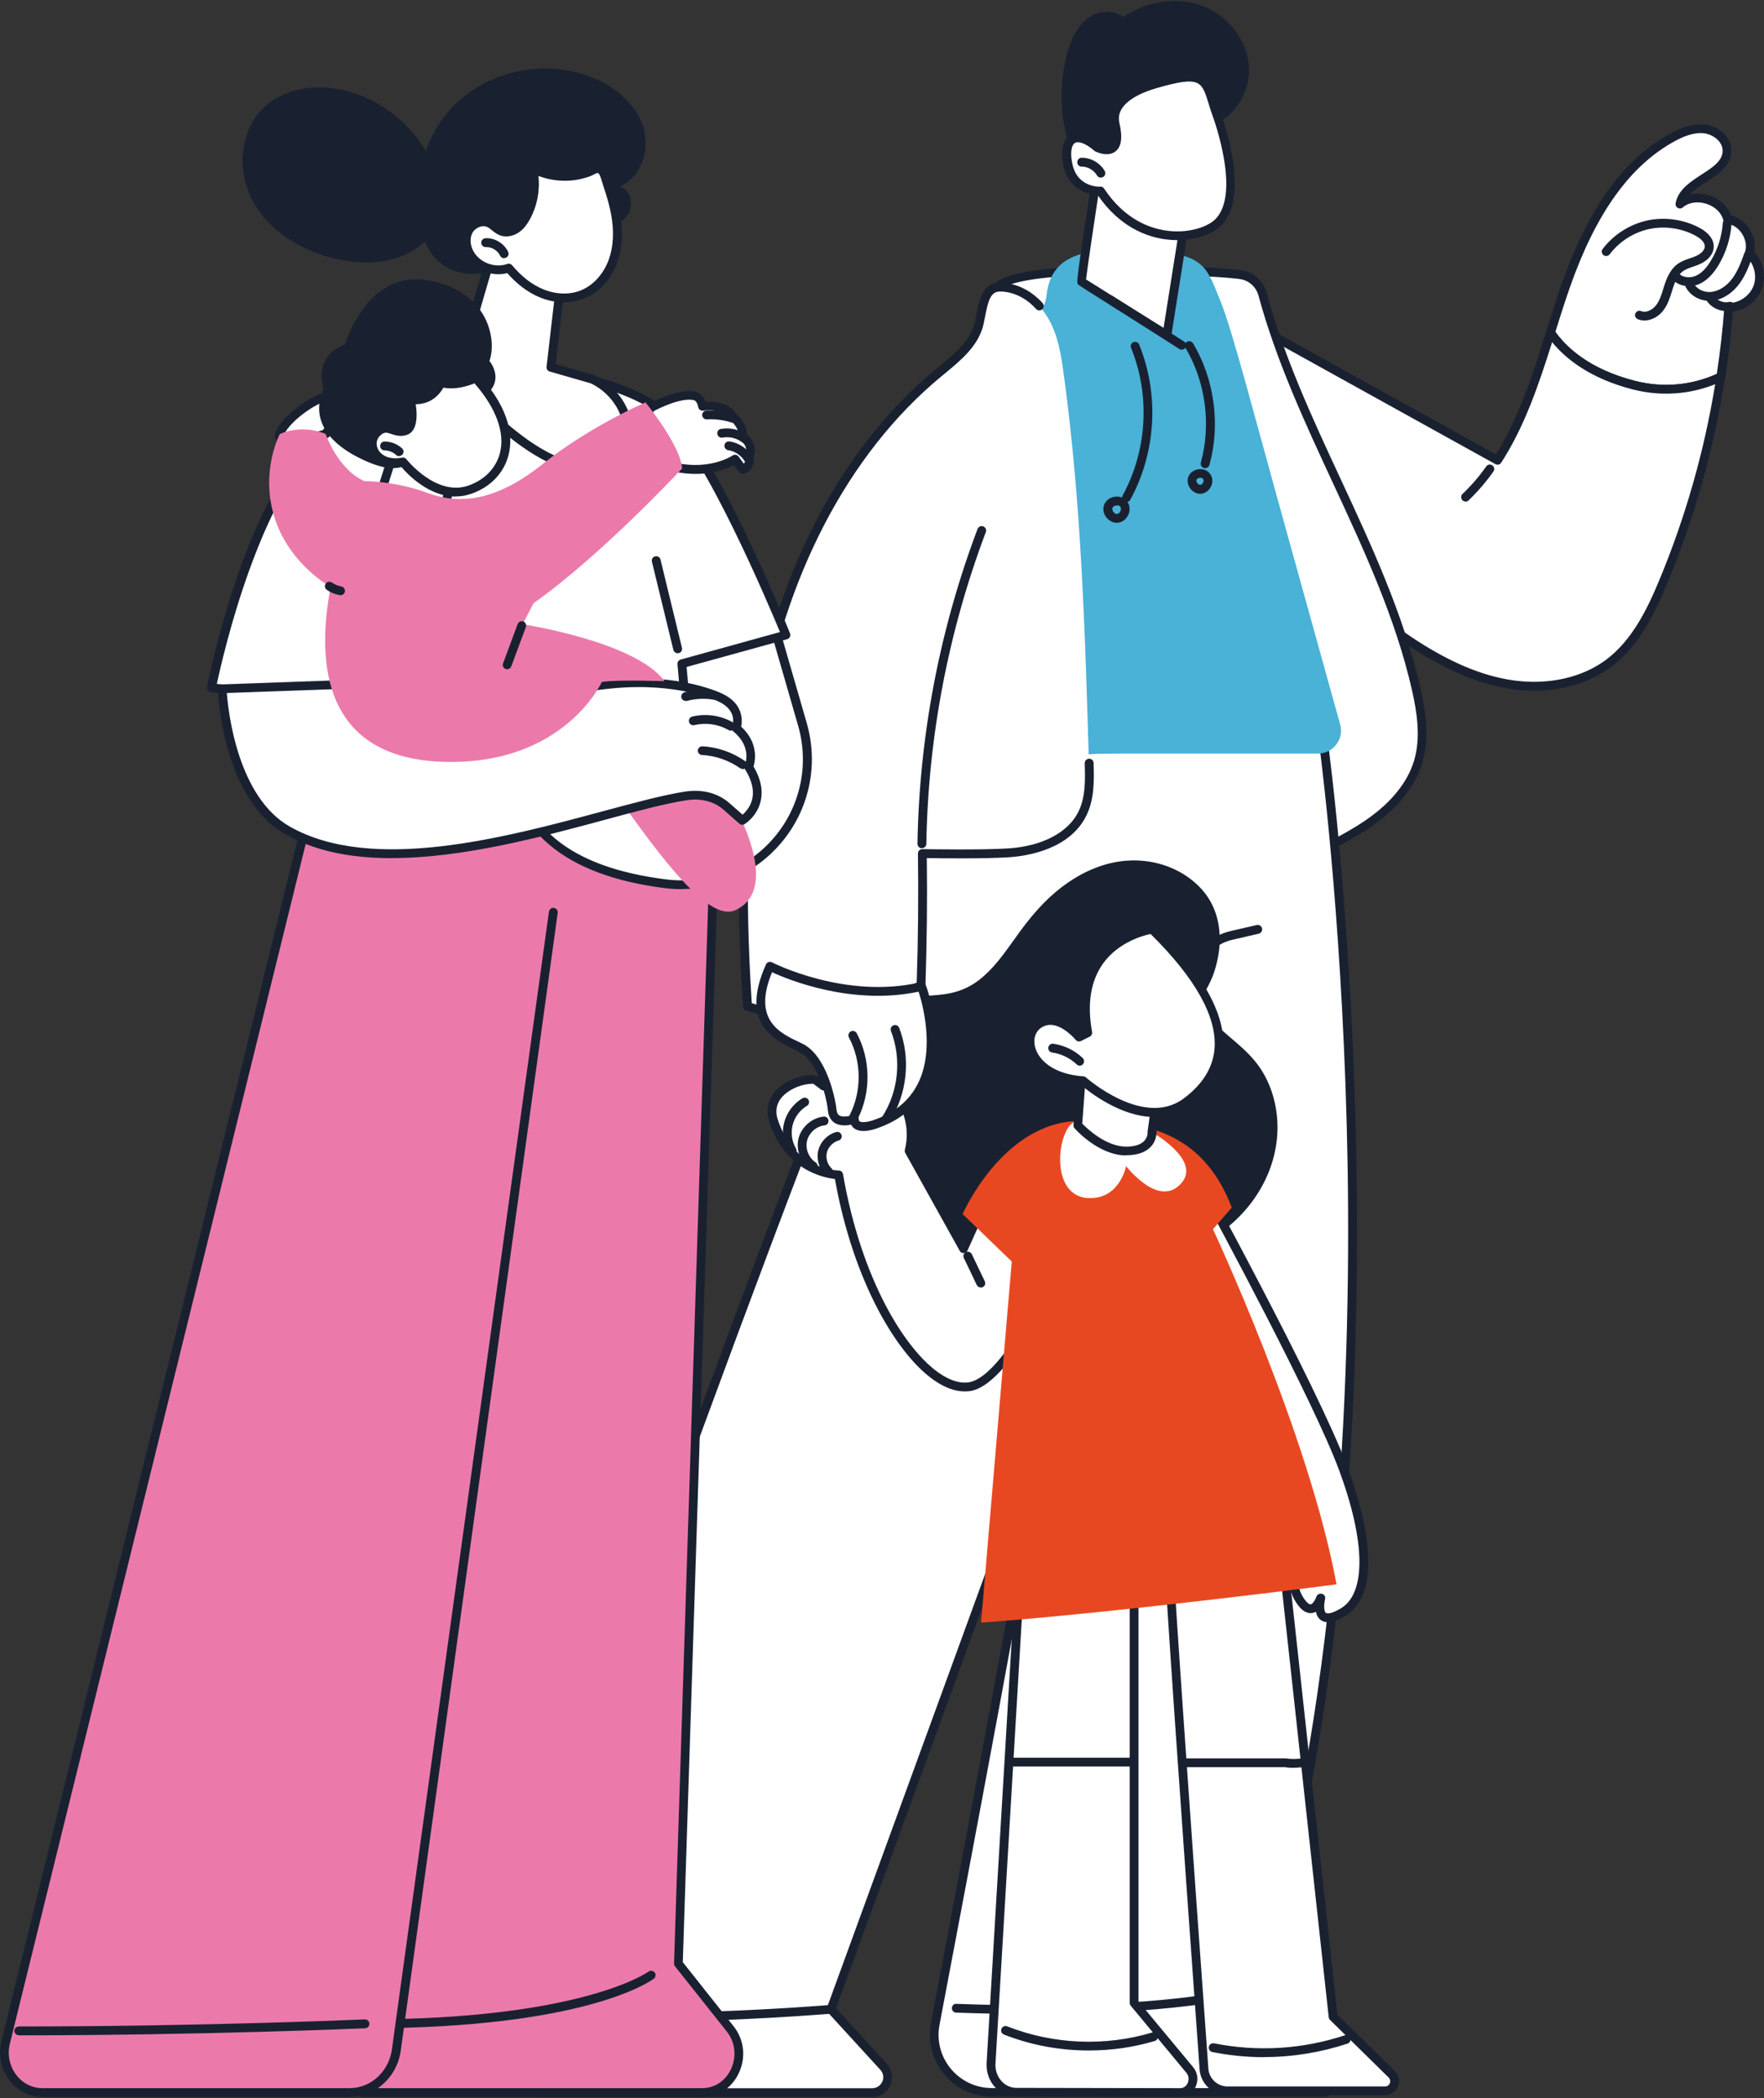 <?xml version="1.0" encoding="UTF-8"?>
<svg id="_レイヤー_1" data-name="レイヤー_1" xmlns="http://www.w3.org/2000/svg" version="1.1" viewBox="0 0 185 220">
  <rect x="0" y="0" width="185" height="220" fill="#333333" stroke="none"/>
  <!-- Generator: Adobe Illustrator 29.8.1, SVG Export Plug-In . SVG Version: 2.1.1 Build 2)  -->
  <defs>
    <style>
      .st0 {
        fill: #192131;
      }

      .st1 {
        fill: #e84821;
      }

      .st2 {
        fill: #fff;
      }

      .st3 {
        fill: #4ab1d7;
      }

      .st4 {
        fill: #eb7aab;
      }
    </style>
  </defs>
  <g>
    <g>
      <g>
        <g>
          <g>
            <path class="st2" d="M171.37,40.38c-4.84-1.24-7.41-3.53-8.76-5.52.51-1.63,1.02-3.26,1.59-4.86,2.16-6.19,5.46-12.47,11.23-15.6,1.03-.56,2.18-1.01,3.34-.87,1.16.14,2.3,1.04,2.34,2.21.1,2.61-4.45,3.1-4.94,5.67,1.6-1.36,4.51-.43,5.02,1.6,1.6.2,2.76,2.03,2.27,3.56.98.87,1.34,2.35.88,3.58-.46,1.22-1.72,2.1-3.03,2.1-.18,2.44-.46,4.86-.83,7.28-2.11.99-5.3,1.83-9.11.86Z"/>
            <g>
              <path class="st0" d="M174.76,41.13c-1.08,0-2.24-.13-3.46-.44-5.1-1.3-7.68-3.79-8.94-5.65-.05-.08-.07-.18-.04-.27.51-1.62,1.03-3.27,1.59-4.87,2.79-7.98,6.51-13.14,11.37-15.77.86-.47,2.17-1.07,3.53-.91,1.25.15,2.57,1.13,2.62,2.51.06,1.54-1.26,2.4-2.55,3.23-.83.53-1.62,1.05-2.06,1.71.71-.28,1.54-.29,2.37-.03,1.11.35,1.93,1.13,2.25,2.09.77.16,1.47.66,1.94,1.39.47.74.62,1.58.44,2.35.97.97,1.31,2.5.82,3.78-.48,1.26-1.7,2.17-3.03,2.29-.18,2.33-.45,4.7-.81,7.03-.02.1-.08.19-.18.24-1.42.67-3.43,1.32-5.86,1.32ZM162.96,34.81c1.23,1.75,3.69,4.04,8.49,5.27h0c3.72.95,6.78.12,8.75-.77.36-2.35.63-4.74.8-7.09.01-.16.15-.29.31-.29,1.17,0,2.32-.81,2.74-1.9.41-1.09.08-2.45-.8-3.23-.09-.08-.13-.21-.09-.33.21-.64.09-1.37-.31-2.01-.41-.64-1.02-1.06-1.69-1.14-.13-.02-.23-.11-.27-.23-.21-.85-.92-1.54-1.89-1.85-.97-.31-1.95-.16-2.62.41-.1.09-.25.1-.36.03-.12-.07-.18-.2-.15-.33.26-1.36,1.49-2.15,2.67-2.92,1.19-.77,2.31-1.49,2.26-2.68-.04-1.03-1.11-1.8-2.07-1.91-1.18-.14-2.37.41-3.15.84-4.72,2.56-8.34,7.6-11.08,15.43-.54,1.55-1.05,3.15-1.54,4.71Z"/>
              <path class="st0" d="M174.76,41.28c-1.16,0-2.34-.15-3.5-.45-5.15-1.31-7.75-3.83-9.03-5.71-.08-.12-.1-.26-.06-.4.51-1.63,1.03-3.28,1.59-4.88,2.8-8.01,6.55-13.2,11.44-15.85.88-.48,2.22-1.09,3.62-.93,1.31.16,2.7,1.19,2.75,2.65.06,1.63-1.3,2.51-2.61,3.36-.66.42-1.28.83-1.73,1.31.63-.14,1.33-.1,2,.11,1.12.36,1.97,1.12,2.32,2.11.79.19,1.47.69,1.95,1.44.48.75.64,1.59.47,2.38.97,1.02,1.3,2.57.8,3.88-.48,1.26-1.68,2.2-3.03,2.37-.18,2.3-.45,4.62-.8,6.92-.02.15-.12.28-.26.35-1.29.61-3.37,1.34-5.92,1.34ZM178.34,13.34c-1.16,0-2.25.51-3,.92-4.83,2.62-8.53,7.75-11.3,15.69-.56,1.59-1.08,3.24-1.58,4.84-.02.07-.01.12.01.16,1.25,1.83,3.8,4.29,8.85,5.58,1.14.29,2.29.44,3.43.44,2.49,0,4.53-.71,5.79-1.31.05-.02.08-.07.09-.12.36-2.33.63-4.69.81-7.02,0-.07.06-.13.14-.14,1.29-.12,2.45-1,2.9-2.2.47-1.23.15-2.69-.79-3.62-.04-.04-.05-.09-.04-.14.18-.74.03-1.53-.42-2.23-.45-.7-1.1-1.17-1.84-1.32-.05-.01-.1-.05-.11-.1-.31-.93-1.09-1.66-2.15-2-.78-.25-1.58-.24-2.27.03-.06.02-.13,0-.17-.05-.04-.05-.04-.12,0-.18.46-.69,1.26-1.21,2.11-1.75,1.25-.81,2.53-1.64,2.48-3.1-.05-1.3-1.31-2.22-2.49-2.36-.15-.02-.29-.03-.44-.03ZM174.75,40.65c-1.04,0-2.16-.12-3.34-.43-4.87-1.24-7.35-3.58-8.58-5.33-.03-.04-.03-.09-.02-.13.46-1.46.98-3.11,1.54-4.71,2.75-7.86,6.4-12.93,11.15-15.51.81-.44,2.02-1,3.24-.85,1.02.12,2.16.94,2.2,2.05.05,1.27-1.11,2.02-2.33,2.81-1.16.75-2.36,1.53-2.61,2.82-.01.07.02.14.08.17.06.03.14.03.19-.02.71-.6,1.74-.77,2.76-.44,1.02.33,1.77,1.06,1.99,1.96.02.06.07.11.14.12.71.09,1.37.53,1.8,1.21.43.68.55,1.46.33,2.14-.02.06,0,.13.05.17.92.82,1.27,2.25.84,3.4-.43,1.15-1.64,1.99-2.88,2-.08,0-.16.07-.16.15-.17,2.35-.44,4.74-.8,7.1,0,.05-.04.09-.09.11-1.34.61-3.23,1.21-5.5,1.21ZM163.12,34.79c1.21,1.69,3.64,3.94,8.36,5.15,3.65.93,6.66.13,8.57-.73.35-2.32.62-4.68.79-7,.02-.24.22-.43.46-.43,1.11,0,2.21-.77,2.6-1.8.39-1.04.07-2.33-.76-3.07-.14-.12-.19-.31-.13-.49.19-.6.08-1.28-.3-1.89-.38-.6-.96-.99-1.58-1.07-.19-.02-.34-.16-.39-.35-.2-.8-.87-1.45-1.79-1.74-.92-.29-1.85-.15-2.47.38-.15.13-.36.15-.53.05-.17-.1-.26-.29-.22-.49.27-1.42,1.53-2.23,2.74-3.02,1.15-.74,2.23-1.44,2.19-2.54-.04-.95-1.03-1.66-1.94-1.77-1.14-.14-2.3.4-3.07.82-4.68,2.54-8.29,7.56-11.01,15.34-.55,1.57-1.06,3.19-1.51,4.63Z"/>
            </g>
          </g>
          <g>
            <path class="st2" d="M128.71,32.78c.58-.34,2.96,1.42,3.54,1.74,2.53,1.4,5.06,2.8,7.59,4.2,5.74,3.18,11.48,6.36,17.22,9.54,2.63-4.09,4.09-8.74,5.56-13.4,1.35,1.99,3.91,4.28,8.76,5.52,3.81.97,7,.13,9.11-.86-1.14,7.36-3.16,14.58-6.02,21.46-1.34,3.22-2.96,6.49-5.75,8.57-2.79,2.09-6.49,2.73-9.95,2.26-3.46-.47-6.7-1.95-9.67-3.78-7.49-4.61-13.41-11.61-16.97-19.62-1.78-4.01-2.97-8.27-3.48-12.63-.07-.6-.58-2.64.06-3.01Z"/>
            <g>
              <path class="st0" d="M160.89,72.28c-.72,0-1.44-.05-2.17-.15-3.08-.42-6.29-1.67-9.79-3.83-7.38-4.55-13.45-11.56-17.09-19.76-1.82-4.1-3-8.38-3.5-12.72-.01-.1-.04-.25-.07-.43-.23-1.3-.37-2.51.29-2.89h0c.52-.3,1.51.22,3.26,1.37.25.17.47.31.59.38l24.55,13.6c2.51-4,3.96-8.61,5.36-13.08.04-.11.13-.2.25-.22.12-.02.24.03.31.13,1.2,1.77,3.66,4.14,8.58,5.39,3.81.97,6.94.08,8.9-.84.1-.05.23-.04.32.03.09.07.14.18.12.3-1.14,7.4-3.17,14.64-6.04,21.53-1.36,3.26-3,6.57-5.85,8.7-2.15,1.61-4.99,2.47-8.01,2.47ZM128.86,33.05c-.22.13-.21.89.02,2.23.03.19.06.35.07.46.49,4.28,1.66,8.5,3.45,12.54,3.59,8.08,9.57,15,16.85,19.48,3.43,2.11,6.55,3.34,9.55,3.74,3.64.49,7.19-.31,9.72-2.2,2.73-2.04,4.33-5.26,5.65-8.44,2.77-6.66,4.76-13.67,5.91-20.82-2.06.87-5.12,1.58-8.79.64-4.65-1.19-7.2-3.35-8.57-5.13-1.39,4.41-2.87,8.93-5.41,12.88-.09.14-.27.19-.42.1l-24.81-13.75c-.14-.08-.36-.22-.63-.4-.55-.36-2.23-1.46-2.6-1.34Z"/>
              <path class="st0" d="M160.89,72.43c-.72,0-1.46-.05-2.19-.15-3.11-.42-6.33-1.68-9.85-3.85-7.41-4.56-13.5-11.6-17.15-19.83-1.83-4.11-3.01-8.41-3.51-12.76-.01-.09-.03-.23-.06-.38v-.04c-.24-1.36-.39-2.61.35-3.04.6-.34,1.58.17,3.41,1.37.25.16.47.31.58.37l24.42,13.53c2.46-3.96,3.89-8.51,5.27-12.92.05-.17.2-.29.37-.32.18-.02.35.05.45.2,1.19,1.75,3.62,4.09,8.49,5.33,3.77.96,6.86.08,8.79-.83.16-.07.34-.05.47.05.14.1.21.27.18.44-1.14,7.41-3.18,14.67-6.05,21.57-1.36,3.28-3.02,6.61-5.9,8.77-2.16,1.61-5.03,2.5-8.1,2.5ZM128.89,32.57c-.1,0-.19.02-.27.06-.58.33-.42,1.53-.21,2.73v.04c.04.16.06.3.07.4.5,4.32,1.68,8.59,3.49,12.68,3.63,8.17,9.68,15.16,17.03,19.7,3.49,2.15,6.67,3.39,9.74,3.81.72.1,1.44.14,2.15.14,3,0,5.81-.87,7.92-2.44,2.82-2.11,4.46-5.4,5.81-8.64,2.86-6.88,4.89-14.11,6.03-21.5,0-.06-.01-.12-.06-.16-.05-.04-.11-.04-.17-.02-1.98.93-5.14,1.83-9,.85-4.96-1.27-7.45-3.66-8.66-5.45-.04-.05-.1-.08-.16-.07-.06,0-.11.05-.13.11-1.4,4.47-2.86,9.09-5.38,13.11-.04.07-.13.09-.2.05l-24.55-13.6c-.13-.07-.36-.22-.6-.38-1.36-.89-2.3-1.42-2.83-1.42ZM160.89,71.8c-.69,0-1.4-.05-2.11-.14-3.02-.41-6.16-1.64-9.61-3.76-7.3-4.5-13.3-11.44-16.91-19.55-1.8-4.06-2.97-8.29-3.46-12.58-.01-.11-.04-.27-.07-.46-.33-1.88-.16-2.26.05-2.39.01,0,.02-.01.03-.01.31-.11,1.09.29,2.71,1.35l-.04.15.08-.13c.26.17.47.31.6.38l24.81,13.75c.08.04.17.02.22-.05,2.44-3.79,3.88-8.06,5.39-12.84.02-.05.06-.09.12-.1.05-.01.11.01.14.06,1.28,1.65,3.78,3.88,8.49,5.08,3.7.94,6.77.17,8.69-.64.05-.02.11-.01.15.02.04.03.06.09.06.14-1.15,7.16-3.14,14.18-5.92,20.85-1.33,3.2-2.94,6.44-5.7,8.5-2.07,1.55-4.8,2.37-7.72,2.37ZM128.93,33.19c-.05.06-.19.38.1,2.07.03.19.06.36.07.47.49,4.26,1.65,8.46,3.44,12.49,3.58,8.06,9.54,14.95,16.79,19.42,3.41,2.1,6.51,3.32,9.49,3.72,3.61.48,7.11-.31,9.61-2.17,2.7-2.02,4.29-5.22,5.6-8.38,2.73-6.57,4.7-13.47,5.85-20.52-1.98.79-5.01,1.47-8.63.55-4.58-1.17-7.12-3.3-8.47-4.96-1.48,4.7-2.93,8.9-5.34,12.64-.13.21-.4.27-.61.15l-24.81-13.75c-.14-.08-.35-.22-.62-.39l-.04-.03c-1.83-1.2-2.3-1.33-2.44-1.32Z"/>
            </g>
          </g>
        </g>
        <g>
          <path class="st0" d="M172.46,33.46c-.22,0-.43-.04-.65-.13-.16-.07-.23-.25-.17-.41s.25-.24.41-.17c.61.26,1.35-.15,1.74-.65.39-.5.58-1.12.79-1.78.03-.11.07-.22.1-.33.25-.78.61-1.65,1.34-2.18.39-.29.84-.44,1.28-.59.21-.07.41-.14.6-.22.49-.21,1.02-.62,1.04-1.14.02-.61-.66-1.07-1.06-1.29-1.49-.81-3.3-1.07-4.96-.7-1.66.36-3.2,1.34-4.22,2.7-.1.14-.3.17-.44.06-.14-.1-.17-.3-.06-.44,1.11-1.47,2.78-2.54,4.59-2.93,1.81-.39,3.77-.11,5.4.77.92.5,1.41,1.16,1.39,1.86-.02.69-.55,1.32-1.42,1.69-.21.09-.43.17-.64.24-.41.14-.79.27-1.11.5-.59.43-.89,1.19-1.11,1.87l-.1.32c-.21.68-.43,1.39-.89,1.98-.42.54-1.12.98-1.84.98Z"/>
          <path class="st0" d="M172.46,33.61c-.25,0-.48-.05-.7-.14-.11-.05-.2-.14-.25-.25-.05-.11-.05-.24,0-.35.05-.11.14-.2.25-.25.11-.05.24-.04.35,0,.54.23,1.21-.14,1.57-.61.37-.48.56-1.09.76-1.73l.1-.33c.26-.8.63-1.7,1.39-2.26.41-.3.87-.46,1.32-.61.21-.07.41-.14.59-.22.43-.18.93-.56.95-1,.02-.53-.61-.95-.98-1.15-1.46-.79-3.24-1.04-4.86-.69-1.63.35-3.13,1.32-4.13,2.64-.07.1-.18.16-.31.18-.12.02-.24-.01-.34-.09-.1-.07-.16-.18-.18-.3-.02-.12.01-.24.09-.34,1.13-1.5,2.84-2.59,4.68-2.99,1.84-.4,3.84-.11,5.5.78.97.53,1.49,1.23,1.47,1.99-.02.75-.59,1.43-1.51,1.83-.22.1-.45.17-.65.24-.4.14-.77.26-1.07.48-.55.41-.85,1.14-1.06,1.8l-.1.32c-.22.7-.44,1.41-.92,2.02-.48.63-1.25,1.03-1.96,1.03ZM171.93,32.88s-.04,0-.06.01c-.04.02-.07.05-.09.09-.02.04-.02.08,0,.12.02.04.05.07.09.09.73.31,1.73-.06,2.31-.8.44-.57.66-1.26.87-1.93l.1-.32c.23-.71.55-1.49,1.17-1.95.33-.25.73-.38,1.15-.53.2-.07.42-.14.63-.23.81-.35,1.31-.93,1.33-1.56.02-.64-.45-1.25-1.31-1.72-1.59-.86-3.52-1.14-5.29-.75-1.77.39-3.41,1.43-4.5,2.88-.03.03-.04.08-.03.12,0,.04.03.08.06.11.04.03.08.04.12.03.04,0,.08-.03.11-.06,1.04-1.38,2.61-2.39,4.31-2.76,1.7-.37,3.54-.11,5.07.72.44.24,1.16.73,1.14,1.42-.02.59-.59,1.04-1.13,1.27-.19.08-.39.15-.6.22-.44.15-.87.3-1.25.58-.7.51-1.04,1.35-1.29,2.11l-.1.33c-.21.67-.41,1.3-.81,1.83-.43.55-1.24.99-1.92.7-.02,0-.04-.01-.06-.01Z"/>
        </g>
        <g>
          <path class="st0" d="M177.1,29.85c-.62,0-1.26-.22-1.68-.75-.11-.14-.08-.33.05-.44.14-.11.33-.08.44.05.46.58,1.36.62,1.98.35.61-.26,1.15-.8,1.66-1.64.74-1.22,1.18-2.62,1.28-4.04.01-.17.16-.3.33-.29.17.01.3.16.29.33-.1,1.52-.58,3.02-1.37,4.32-.58.96-1.22,1.57-1.95,1.89-.31.13-.67.21-1.04.21Z"/>
          <path class="st0" d="M177.1,30c-.75,0-1.38-.29-1.8-.81-.16-.2-.12-.49.08-.65.2-.16.49-.12.65.08.41.52,1.24.55,1.8.31.58-.25,1.1-.76,1.59-1.58.73-1.2,1.16-2.57,1.26-3.97.02-.25.22-.45.49-.43.13,0,.24.06.32.16.08.09.12.21.11.34-.11,1.55-.59,3.06-1.39,4.39-.6.98-1.26,1.62-2.02,1.95-.34.15-.72.22-1.1.22ZM175.67,28.74s-.07.01-.1.04c-.03.03-.06.07-.06.11,0,.04,0,.09.03.12.35.45.91.69,1.56.69.34,0,.68-.07.98-.2.7-.3,1.32-.9,1.88-1.83.78-1.29,1.25-2.76,1.35-4.25,0-.04-.01-.09-.04-.12-.03-.03-.07-.05-.11-.06-.07,0-.17.06-.18.15-.1,1.45-.55,2.87-1.3,4.11-.53.87-1.09,1.42-1.73,1.7-.66.29-1.64.24-2.15-.4-.03-.04-.08-.06-.13-.06Z"/>
        </g>
        <g>
          <path class="st0" d="M179.29,31.4c-1.12,0-2.17-.69-2.48-1.66-.05-.16.04-.34.2-.39.16-.05.34.04.39.2.25.78,1.17,1.32,2.11,1.21.83-.09,1.67-.63,2.29-1.47.56-.75.89-1.62,1.27-2.67.06-.16.24-.25.4-.19.16.06.25.24.19.4-.31.86-.7,1.94-1.36,2.83-.73.99-1.72,1.61-2.73,1.72-.1.01-.19.02-.29.02Z"/>
          <path class="st0" d="M179.29,31.55c-1.2,0-2.3-.74-2.63-1.77-.04-.12-.03-.24.03-.35s.15-.19.27-.23c.11-.04.24-.03.35.03s.19.15.23.27c.23.72,1.08,1.21,1.95,1.11.79-.09,1.59-.6,2.19-1.41.54-.74.88-1.59,1.25-2.63.04-.12.13-.21.24-.26.11-.05.24-.06.35-.02.12.04.21.13.26.24.05.11.06.24.02.35-.32.87-.71,1.96-1.38,2.87-.75,1.02-1.78,1.67-2.83,1.78-.1.01-.2.02-.3.02ZM177.11,29.48s-.03,0-.05,0c-.04.01-.08.04-.1.08s-.02.08-.01.12c.31.98,1.45,1.67,2.61,1.54.97-.1,1.92-.71,2.62-1.66.64-.87,1.03-1.93,1.34-2.79.02-.04.01-.08,0-.12s-.05-.07-.09-.08c-.04-.01-.09-.01-.13,0-.04.02-.07.05-.08.09-.38,1.06-.72,1.94-1.29,2.71-.65.88-1.52,1.44-2.39,1.53-1.01.11-2-.47-2.26-1.32-.01-.04-.04-.08-.08-.1-.02-.01-.05-.02-.07-.02Z"/>
        </g>
        <g>
          <path class="st0" d="M181.04,32.47c-.76,0-1.52-.39-1.93-1.03-.09-.15-.05-.34.09-.43.15-.09.34-.05.43.09.36.56,1.1.86,1.75.7.17-.04.34.06.38.23.04.17-.06.34-.23.38-.16.04-.33.06-.49.06Z"/>
          <path class="st0" d="M181.04,32.62c-.82,0-1.63-.43-2.06-1.1-.14-.21-.08-.5.14-.64.22-.14.5-.08.64.14.33.51,1,.78,1.59.64.12-.03.24,0,.35.06.11.06.18.17.21.29.03.12,0,.25-.06.35-.06.11-.17.18-.29.21-.17.04-.35.06-.53.06ZM179.37,31.11s-.06,0-.09.03c-.07.05-.1.15-.05.23.46.71,1.41,1.11,2.27.91.04-.01.08-.04.1-.07.02-.04.03-.08.02-.12s-.04-.08-.07-.1c-.04-.02-.08-.03-.12-.02-.71.17-1.52-.15-1.91-.77-.03-.05-.08-.07-.14-.07Z"/>
        </g>
        <g>
          <path class="st0" d="M153.7,52.44c-.08,0-.16-.03-.23-.1-.12-.12-.12-.32,0-.44.93-.89,1.77-1.87,2.51-2.91.1-.14.3-.17.44-.08.14.1.18.29.08.44-.76,1.08-1.63,2.09-2.59,3-.06.06-.14.09-.22.09Z"/>
          <path class="st0" d="M153.7,52.59c-.13,0-.25-.05-.33-.14-.09-.09-.13-.21-.13-.33,0-.12.05-.24.14-.32.92-.88,1.76-1.85,2.49-2.89.15-.21.44-.26.64-.11.1.07.17.18.19.3.02.12,0,.24-.08.35-.77,1.09-1.65,2.11-2.61,3.03-.09.08-.2.13-.32.13ZM156.25,49.01c-.05,0-.1.02-.13.07-.74,1.06-1.6,2.04-2.53,2.93-.03.03-.05.07-.05.11,0,.04.02.08.05.12.06.06.17.07.23,0,.95-.91,1.81-1.91,2.57-2.98.03-.04.04-.08.03-.12,0-.04-.03-.08-.07-.11-.03-.02-.06-.03-.09-.03Z"/>
        </g>
      </g>
      <g>
        <path class="st2" d="M130.41,28.86c.98.25,1.74,1.01,2,1.99,3.86,14.28,12.8,26.91,16.1,41.35.57,2.51.97,5.17.24,7.64-.67,2.25-2.23,4.16-4.06,5.63-1.83,1.48-3.94,2.57-6.03,3.65-2.89-6.53-5.21-13.3-7.53-20.05-2.24-6.55-4.49-13.11-5.91-19.88-.99-4.74-16.72-4.32-16.58-9.17.04-1.38-4.9-8.8-3.98-9.92,2.21-2.7,23.85-1.73,25.75-1.23Z"/>
        <g>
          <path class="st0" d="M138.66,89.43s-.07,0-.1-.02c-.08-.03-.15-.09-.18-.17-2.9-6.55-5.26-13.42-7.54-20.08-2.21-6.45-4.5-13.12-5.92-19.92-.45-2.13-4.4-3.2-8.22-4.23-4.34-1.17-8.44-2.28-8.37-5.01.01-.49-.9-2.25-1.71-3.8-1.79-3.42-2.82-5.55-2.2-6.32,2.35-2.87,24.33-1.79,26.07-1.34h0c1.08.28,1.93,1.13,2.23,2.21,1.82,6.75,4.84,13.24,7.76,19.53,3.25,6.99,6.6,14.22,8.34,21.84.55,2.39,1,5.19.23,7.8-.62,2.09-2.06,4.09-4.16,5.79-1.86,1.5-4.01,2.61-6.08,3.68-.05.02-.09.04-.14.04ZM118.38,28.61c-6.09,0-12.41.38-13.48,1.68-.41.5,1.27,3.71,2.27,5.63,1.12,2.14,1.8,3.48,1.78,4.1-.06,2.23,3.99,3.33,7.9,4.39,4.01,1.08,8.15,2.2,8.67,4.71,1.42,6.76,3.7,13.41,5.9,19.84,2.24,6.54,4.56,13.29,7.38,19.72,1.95-1.01,3.95-2.07,5.68-3.46,2-1.61,3.37-3.51,3.95-5.48.73-2.47.29-5.17-.24-7.48-1.73-7.56-5.07-14.76-8.3-21.72-2.93-6.31-5.96-12.83-7.79-19.63-.23-.86-.92-1.54-1.78-1.76h0c-.88-.23-6.32-.56-11.95-.56Z"/>
          <path class="st0" d="M138.66,89.58c-.05,0-.11,0-.16-.03-.12-.04-.22-.13-.27-.25-2.9-6.55-5.26-13.43-7.54-20.09-2.21-6.45-4.5-13.13-5.93-19.94-.43-2.04-4.34-3.1-8.12-4.12-4.4-1.19-8.56-2.32-8.48-5.16.01-.45-.93-2.26-1.69-3.72-1.98-3.8-2.84-5.67-2.18-6.48,2.37-2.9,24.48-1.84,26.22-1.39,1.13.3,2.03,1.18,2.33,2.31,1.82,6.73,4.83,13.22,7.75,19.5,3.25,7,6.61,14.23,8.36,21.87.55,2.41,1.01,5.24.23,7.88-.63,2.12-2.08,4.15-4.21,5.86-1.87,1.51-4.02,2.62-6.1,3.7-.07.03-.14.05-.21.05ZM118.42,28.13c-.25,0-.49,0-.74,0-7.53.04-12.2.7-13.15,1.86-.57.69.51,2.88,2.21,6.15,1.02,1.96,1.74,3.38,1.73,3.87-.07,2.61,3.97,3.7,8.26,4.86,3.87,1.05,7.87,2.13,8.33,4.35,1.42,6.79,3.71,13.46,5.92,19.9,2.28,6.65,4.64,13.52,7.53,20.06.02.04.05.07.1.09.04.02.09.01.13,0,2.07-1.07,4.2-2.17,6.05-3.66,2.08-1.68,3.5-3.65,4.11-5.71.76-2.57.31-5.35-.23-7.72-1.74-7.61-5.09-14.83-8.34-21.81-2.92-6.29-5.94-12.79-7.77-19.55-.28-1.03-1.09-1.83-2.12-2.1-.81-.21-6.22-.57-12.03-.57ZM138.81,88.84s-.03,0-.05,0c-.04-.01-.07-.04-.09-.08-2.83-6.44-5.15-13.2-7.39-19.73-2.21-6.43-4.49-13.08-5.91-19.86-.51-2.42-4.6-3.53-8.56-4.6-3.97-1.08-8.08-2.19-8.02-4.54.02-.57-.66-1.9-1.77-4.03-1.77-3.38-2.65-5.31-2.25-5.8,1.18-1.44,8.04-1.74,13.59-1.74s11.12.34,11.99.56c.92.24,1.64.96,1.89,1.87,1.83,6.79,4.86,13.3,7.79,19.6,3.24,6.97,6.58,14.17,8.31,21.75.53,2.33.98,5.06.24,7.56-.59,2-1.98,3.92-4,5.55-1.68,1.35-3.58,2.37-5.7,3.47-.02.01-.04.02-.07.02ZM118.38,28.76c-7.64,0-12.51.59-13.36,1.63-.35.42,1.57,4.09,2.29,5.47,1.16,2.23,1.82,3.52,1.8,4.18-.06,2.11,3.93,3.19,7.79,4.24,4.05,1.1,8.24,2.23,8.78,4.83,1.42,6.76,3.69,13.4,5.9,19.83,2.22,6.48,4.52,13.18,7.32,19.56,2.05-1.06,3.89-2.06,5.51-3.37,1.98-1.6,3.33-3.46,3.9-5.4.72-2.43.28-5.11-.24-7.41-1.72-7.54-5.06-14.73-8.29-21.69-2.93-6.31-5.96-12.84-7.8-19.65-.22-.81-.86-1.45-1.67-1.66-.85-.22-6.23-.55-11.91-.55Z"/>
        </g>
      </g>
    </g>
    <g>
      <g>
        <path class="st2" d="M138.81,77.84s10.29,74.72-6.9,130.7l8,8.11c1.01,1.03.29,2.77-1.16,2.77h-34.71c-3.8,0-6.66-3.45-5.95-7.17,2.95-15.53,9.8-51.82,11.67-63.5l-22.6,61.95,5.51,6.02c.95,1.04.21,2.72-1.2,2.72h-34.68c-4.18,0-7.11-4.12-5.71-8.06,9.6-27.16,40.81-115.14,50.55-132.42l37.2-1.12Z"/>
        <g>
          <path class="st0" d="M91.46,219.75h-34.68c-2.1,0-3.99-.98-5.2-2.69-1.21-1.71-1.5-3.82-.81-5.79,26.53-75.03,44.02-120.84,50.57-132.47.05-.1.15-.16.26-.16l37.2-1.12c.16,0,.3.11.32.27.03.19,2.58,18.99,3,44.4.39,23.4-1.01,57.34-9.86,86.26l7.87,7.97c.56.57.72,1.37.41,2.11-.31.73-.99,1.19-1.79,1.19h-34.71c-1.91,0-3.69-.84-4.91-2.3-1.21-1.46-1.71-3.37-1.35-5.24,2.65-13.95,8.69-45.95,11.12-60.15l-21.38,58.6,5.38,5.88c.53.58.66,1.38.34,2.09-.32.71-1,1.16-1.78,1.16ZM101.8,79.27c-6.61,11.84-24.04,57.54-50.44,132.21-.63,1.78-.36,3.68.73,5.22,1.09,1.54,2.8,2.42,4.69,2.42h34.68c.53,0,.99-.3,1.2-.78.21-.48.12-1.02-.23-1.41l-5.51-6.02c-.08-.09-.1-.21-.06-.32l22.6-61.95c.06-.15.22-.24.37-.2.16.04.26.19.23.35-1.88,11.72-8.79,48.31-11.67,63.5-.32,1.68.13,3.4,1.22,4.72,1.1,1.32,2.71,2.08,4.43,2.08h34.71c.65,0,1.05-.42,1.21-.81s.18-.97-.28-1.43l-8-8.11c-.08-.08-.11-.2-.08-.31,8.87-28.88,10.27-62.84,9.88-86.24-.39-23.68-2.64-41.62-2.96-44.04l-36.74,1.11Z"/>
          <path class="st0" d="M91.46,219.9h-34.68c-2.15,0-4.09-1-5.33-2.75-1.24-1.75-1.54-3.91-.83-5.92,26.53-75.04,44.02-120.86,50.58-132.49.08-.14.23-.23.39-.24l37.2-1.12c.23-.02.44.16.47.4.11.78,2.59,19.3,3,44.41.39,23.37-1.01,57.29-9.84,86.22l7.81,7.91c.6.61.77,1.48.44,2.27-.33.79-1.07,1.28-1.93,1.28h-34.71c-1.95,0-3.78-.86-5.02-2.36-1.24-1.5-1.75-3.45-1.38-5.36,2.44-12.84,8.23-43.5,10.83-58.51l-20.78,56.95,5.32,5.82c.57.62.71,1.48.37,2.25-.34.77-1.07,1.25-1.91,1.25ZM138.82,77.67s0,0,0,0l-37.21,1.12c-.06,0-.11.03-.14.08-6.55,11.62-24.04,57.41-50.56,132.44-.68,1.93-.39,3.98.79,5.65,1.18,1.67,3.03,2.62,5.08,2.62h34.68c.72,0,1.35-.41,1.64-1.07.29-.66.17-1.4-.32-1.93l-5.38-5.88s-.05-.1-.03-.15l21.38-58.6c.03-.07.1-.11.18-.09.07.02.12.09.11.17-2.44,14.3-8.59,46.83-11.12,60.16-.35,1.82.14,3.69,1.32,5.11,1.19,1.43,2.93,2.25,4.79,2.25h34.71c.74,0,1.37-.42,1.65-1.1.28-.68.14-1.42-.38-1.95l-7.87-7.97s-.05-.1-.04-.15c8.84-28.9,10.24-62.84,9.85-86.21-.41-25.1-2.89-43.6-3-44.38-.01-.08-.08-.14-.16-.14ZM91.46,219.27h-34.68c-1.94,0-3.69-.91-4.81-2.49-1.12-1.58-1.39-3.53-.75-5.35,26.4-74.66,43.84-120.39,50.45-132.24.03-.05.07-.08.13-.08l36.74-1.11c.09,0,.14.05.15.13.26,2,2.56,20.2,2.96,44.06.39,23.42-1.02,57.39-9.89,86.29-.02.06,0,.12.04.16l8.01,8.11c.5.51.49,1.16.31,1.59-.18.43-.63.9-1.35.9h-34.71c-1.76,0-3.42-.78-4.54-2.13-1.12-1.35-1.58-3.12-1.25-4.84,2.88-15.19,9.8-51.8,11.67-63.5.01-.08-.04-.16-.12-.18-.08-.02-.17.02-.19.1l-22.6,61.95c-.02.06,0,.12.03.17l5.51,6.02c.4.43.5,1.04.26,1.58-.24.54-.75.87-1.34.87ZM101.89,79.42c-6.63,11.95-24.05,57.63-50.39,132.12-.61,1.73-.35,3.58.71,5.08,1.06,1.5,2.73,2.36,4.57,2.36h34.68c.47,0,.88-.27,1.07-.69.19-.43.11-.91-.21-1.25l-5.51-6.02c-.12-.13-.15-.31-.09-.47l22.6-61.95c.08-.22.32-.35.55-.29.23.06.38.28.34.52-1.88,11.71-8.79,48.31-11.68,63.51-.31,1.64.12,3.31,1.19,4.6,1.07,1.29,2.64,2.02,4.31,2.02h34.71c.57,0,.93-.37,1.07-.71.14-.34.16-.86-.24-1.26l-8.01-8.11c-.12-.12-.16-.3-.11-.46,8.86-28.86,10.26-62.8,9.88-86.2-.39-23.38-2.61-41.32-2.94-43.89l-36.52,1.1Z"/>
        </g>
      </g>
      <g>
        <path class="st0" d="M66.37,211.86c-4.51,0-9.14-.15-13.24-.57-.17-.02-.3-.17-.28-.34.02-.17.17-.3.34-.28,13.76,1.42,33.73-.27,33.93-.28.17-.02.32.11.34.28.01.17-.11.32-.29.34-.14.01-10.11.85-20.81.85Z"/>
        <path class="st0" d="M66.37,212.01c-5.11,0-9.57-.19-13.25-.57-.12-.01-.23-.07-.31-.17-.08-.1-.11-.22-.1-.34.03-.25.25-.44.51-.41,13.49,1.4,33.07-.21,33.9-.28.13-.02.25.02.34.1.1.08.16.2.17.32.01.12-.03.24-.11.34-.08.1-.19.15-.31.16-.1,0-10.05.86-20.83.86ZM53.16,210.81c-.08,0-.16.06-.16.15,0,.09.06.17.15.18,3.67.38,8.12.57,13.22.57,10.77,0,20.7-.85,20.8-.85.04,0,.08-.02.11-.06.03-.03.04-.08.04-.12,0-.04-.03-.09-.06-.11-.03-.03-.08-.04-.11-.04-.84.07-20.45,1.68-33.96.28,0,0-.01,0-.02,0Z"/>
      </g>
      <g>
        <path class="st0" d="M108.3,211.05c-2.46,0-5.13-.05-8.03-.15-.17,0-.31-.15-.3-.32,0-.17.15-.32.33-.3,22.62.84,31.42-2.01,31.51-2.04.16-.06.34.03.4.2.05.16-.03.34-.2.4-.08.03-6.87,2.22-23.7,2.22Z"/>
        <path class="st0" d="M108.3,211.2c-2.57,0-5.27-.05-8.03-.15-.12,0-.24-.06-.32-.15-.08-.09-.13-.21-.12-.33,0-.13.06-.26.16-.34.09-.08.21-.12.33-.1,22.56.83,31.36-2,31.44-2.03.24-.08.5.05.59.29.08.24-.05.5-.29.59-.07.02-6.93,2.23-23.75,2.23ZM100.28,210.42s-.07.02-.09.03c-.04.03-.06.08-.06.13,0,.04.01.09.04.12.03.03.07.05.11.05,2.76.1,5.45.15,8.02.15,16.77,0,23.59-2.19,23.66-2.22.09-.03.13-.12.1-.21s-.12-.13-.21-.1c-.09.03-8.94,2.88-31.56,2.05,0,0-.01,0-.02,0Z"/>
      </g>
      <g>
        <path class="st0" d="M109.76,149.05s-.07,0-.1-.02c-.16-.05-.25-.23-.2-.4l15.51-47.13c.61-1.86,2.18-3.29,4.09-3.73l2.77-.64c.17-.04.34.07.38.23.04.17-.07.34-.24.38l-2.77.64c-1.7.39-3.09,1.66-3.64,3.31l-15.51,47.13c-.04.13-.17.22-.3.22Z"/>
        <path class="st0" d="M109.76,149.2s-.1,0-.14-.02c-.24-.08-.37-.34-.3-.58l15.51-47.13c.63-1.91,2.24-3.37,4.2-3.83l2.77-.64c.12-.03.24,0,.35.06.11.07.18.17.21.29.03.12,0,.24-.06.35-.07.1-.17.18-.29.21l-2.77.64c-1.65.38-3,1.61-3.53,3.21l-15.51,47.13c-.06.19-.24.32-.44.32ZM131.91,97.29s-.02,0-.04,0l-2.77.64c-1.86.43-3.39,1.82-3.98,3.63l-15.51,47.13c-.03.09.02.18.1.21.08.03.18-.02.21-.1l15.51-47.13c.56-1.7,2-3.01,3.74-3.41l2.77-.64s.08-.04.1-.07c.02-.04.03-.08.02-.12-.01-.04-.04-.08-.07-.1-.03-.02-.06-.02-.09-.02Z"/>
      </g>
    </g>
    <g>
      <path class="st3" d="M106.87,79.02h31.35c1.6,0,2.76-1.52,2.33-3.05-.98-3.53-2.77-9.98-5.17-18.61-3.73-13.36-6.13-22.78-7.43-25.9-1.3-3.13-1.53-4.81-6.84-5.05-4.89-.22-10.77-.97-11.35,4.55-.11,1.07-.7,2.03-1.56,2.68l-3.47,2.57,2.14,42.82Z"/>
      <g>
        <g>
          <path class="st0" d="M118.13,52.51c-.05,0-.1-.01-.15-.04-.15-.08-.21-.27-.12-.42,2.6-4.76,2.94-10.59.9-15.61-.07-.16.01-.34.17-.41.16-.06.34.01.41.17,2.11,5.19,1.76,11.23-.93,16.15-.06.1-.16.16-.28.16Z"/>
          <path class="st0" d="M118.13,52.66c-.08,0-.16-.02-.22-.06-.11-.06-.19-.16-.22-.28s-.02-.24.04-.35c2.58-4.72,2.92-10.51.89-15.49-.1-.24.02-.51.25-.6.24-.09.51.02.6.26,2.13,5.23,1.78,11.32-.94,16.28-.08.15-.24.24-.41.24ZM119.04,36.15s-.04,0-.06.01c-.08.03-.12.13-.09.21,2.06,5.06,1.72,10.95-.91,15.74-.02.04-.03.08-.01.12.01.04.04.08.08.1.08.04.18.01.22-.06,2.67-4.88,3.02-10.87.92-16.02-.03-.06-.09-.1-.15-.1Z"/>
        </g>
        <g>
          <path class="st0" d="M117.13,54.67c-.36,0-.71-.18-.96-.49-.29-.35-.37-.8-.23-1.18.14-.39.49-.67.94-.75.45-.09.88.04,1.15.35.02.02.03.04.04.05.02.01.03.03.04.05.24.33.28.78.1,1.2-.18.42-.53.7-.94.76-.05,0-.1.01-.15.01ZM117.15,52.85s-.1,0-.15.01c-.23.04-.41.18-.47.35-.06.17-.01.39.13.57.14.18.35.28.53.25.18-.03.36-.17.45-.38.09-.21.08-.44-.03-.59,0,0-.01-.02-.02-.03,0,0-.02-.02-.02-.02-.1-.11-.25-.17-.42-.17Z"/>
          <path class="st0" d="M117.13,54.82c-.41,0-.8-.2-1.08-.54-.32-.39-.42-.89-.26-1.33.16-.44.55-.75,1.05-.85.5-.1.98.05,1.29.4.02.02.03.04.05.06.02.02.04.04.05.06.27.37.31.88.11,1.34-.2.47-.59.78-1.05.85-.06,0-.11.01-.17.01ZM117.15,52.37c-.08,0-.16,0-.24.02-.4.08-.71.32-.83.66-.12.34-.04.72.21,1.03.25.31.61.47.97.42.35-.05.66-.3.82-.67.16-.37.13-.76-.08-1.05-.01-.01-.05-.05-.05-.06-.21-.23-.49-.35-.8-.35ZM117.13,54.19c-.21,0-.43-.11-.59-.31-.18-.22-.24-.5-.15-.72.08-.22.3-.4.58-.45.28-.05.55.03.71.2.01,0,.03.03.04.04.15.21.17.49.06.75s-.33.44-.56.47c-.03,0-.05,0-.08,0ZM117.15,53s-.08,0-.12.01c-.18.03-.31.13-.36.26-.04.12,0,.29.11.43.11.14.27.22.4.19.13-.02.26-.13.33-.3.07-.16.06-.33-.01-.44,0,0,0-.01-.01-.02,0,0-.01-.01-.02-.02-.07-.07-.18-.12-.31-.12Z"/>
        </g>
      </g>
      <g>
        <g>
          <path class="st0" d="M126.38,48.94s-.06,0-.08-.01c-.17-.05-.26-.22-.22-.39,1.12-4.02.5-8.56-1.64-12.15-.09-.15-.04-.34.11-.43.15-.09.34-.04.43.11,2.23,3.73,2.86,8.45,1.7,12.63-.04.14-.16.23-.3.23Z"/>
          <path class="st0" d="M126.38,49.09s-.08,0-.12-.02c-.12-.03-.22-.11-.28-.22s-.08-.23-.04-.35c1.1-3.98.5-8.48-1.62-12.03-.13-.22-.06-.5.16-.63.1-.06.23-.08.35-.05.12.03.22.11.29.21,2.25,3.76,2.89,8.53,1.72,12.75-.06.2-.24.34-.45.34ZM124.71,36.07s-.06,0-.08.02c-.08.05-.1.15-.06.22,2.16,3.62,2.78,8.2,1.65,12.26-.01.04,0,.09.02.12s.06.07.1.08c.08.02.18-.03.2-.11,1.15-4.14.52-8.82-1.69-12.52-.02-.04-.06-.06-.1-.07-.01,0-.03,0-.04,0Z"/>
        </g>
        <g>
          <path class="st0" d="M125.87,51.63c-.36,0-.71-.19-.94-.52-.24-.35-.29-.76-.14-1.11.15-.35.49-.59.91-.65.42-.06.81.08,1.06.37.02.03.04.06.05.09.02.02.05.05.06.08.19.33.18.75-.02,1.12-.2.37-.55.6-.93.62-.02,0-.04,0-.06,0ZM125.88,49.96s-.06,0-.1,0c-.2.03-.36.14-.42.28-.06.15-.03.34.08.5.11.16.28.26.44.25.16,0,.32-.12.41-.3.09-.17.1-.37.03-.51,0-.01-.02-.03-.02-.04-.01-.01-.02-.02-.03-.03-.09-.1-.23-.16-.39-.16Z"/>
          <path class="st0" d="M125.87,51.78c-.41,0-.8-.22-1.06-.58-.27-.39-.33-.86-.16-1.25.17-.4.56-.67,1.02-.74.47-.07.91.09,1.19.42.03.03.05.06.06.1.03.03.05.06.07.09.22.38.21.85-.02,1.26-.23.41-.62.68-1.05.7-.02,0-.04,0-.06,0ZM125.89,49.48c-.06,0-.11,0-.17.01-.37.05-.66.26-.79.56-.13.3-.08.66.13.96.2.29.5.46.81.46h.04c.33-.02.63-.22.81-.55.18-.32.18-.69.02-.97,0-.02-.02-.03-.03-.04-.02-.02-.03-.04-.04-.06,0-.02-.02-.03-.03-.05-.18-.21-.45-.33-.75-.33ZM125.88,51.15c-.21,0-.42-.12-.56-.31-.14-.2-.18-.45-.1-.64.08-.19.29-.34.54-.37.25-.04.49.04.62.2.02.02.05.06.06.08.12.2.11.45-.01.67-.12.22-.33.36-.54.38h-.02ZM125.88,50.11s-.05,0-.08,0c-.14.02-.26.1-.31.19-.04.1-.02.24.07.35.08.12.22.19.32.19.1,0,.22-.09.29-.22.07-.13.08-.27.03-.36,0-.01-.01-.02-.02-.03,0,0-.01-.02-.02-.02-.06-.07-.16-.11-.27-.11Z"/>
        </g>
      </g>
      <g>
        <path class="st2" d="M78.39,105.51c-.64-9.98-.74-19.98.87-29.82,2.27-13.86,8.28-27.58,19.09-36.55,1.78-1.47,3.79-2.99,4.32-5.23.36-1.51.44-3.68,1.98-3.81,0,0,3.11-.34,5.25,3.23,1.07,1.79,1.39,3.93,1.67,6,1.84,13.46,2.23,27.08,2.63,40.66.05,1.79.09,3.67-.7,5.28-1.33,2.73-4.63,3.91-7.67,4.12-3.04.21-9.13.08-9.13.08.07,4.6.02,9.2-.13,13.8-2.9,1.84-6.25,2.99-9.68,3.27-2.87.24-5.79-.12-8.52-1.03Z"/>
        <g>
          <path class="st0" d="M85.19,106.93c-2.32,0-4.67-.38-6.9-1.12-.12-.04-.21-.15-.21-.28-.78-12.18-.52-21.4.87-29.89,2.54-15.53,9.36-28.58,19.2-36.74l.39-.32c1.65-1.36,3.36-2.77,3.83-4.74.06-.27.12-.55.18-.85.26-1.37.58-3.06,2.08-3.2.09,0,2.5-.25,4.59,2.08.12.13.11.33-.02.44-.13.12-.33.11-.44-.02-1.87-2.08-3.98-1.88-4.07-1.87-.96.08-1.24,1.17-1.53,2.69-.06.31-.11.6-.18.88-.52,2.18-2.31,3.66-4.04,5.08l-.39.32c-9.73,8.07-16.47,20.99-18.99,36.36-1.37,8.39-1.65,17.51-.88,29.54,2.65.85,5.48,1.17,8.2.95,3.3-.28,6.55-1.36,9.4-3.14.15-4.53.19-9.11.13-13.62,0-.08.03-.17.09-.23.06-.06.14-.09.23-.09.06,0,6.11.12,9.1-.08,3.55-.24,6.32-1.72,7.41-3.94.77-1.58.72-3.47.67-5.13,0-.17.13-.32.3-.32.18,0,.32.13.32.3.05,1.74.11,3.71-.73,5.43-1.71,3.5-6.11,4.17-7.93,4.3-2.61.18-7.53.11-8.83.09.06,4.47.01,9.01-.14,13.49,0,.1-.06.2-.15.25-2.97,1.88-6.36,3.03-9.82,3.32-.58.05-1.16.07-1.75.07Z"/>
          <path class="st0" d="M85.19,107.08c-2.33,0-4.73-.39-6.95-1.12-.18-.06-.3-.22-.32-.41-.79-12.2-.52-21.43.88-29.93,2.55-15.56,9.39-28.64,19.26-36.83l.39-.32c1.63-1.34,3.32-2.73,3.78-4.66.06-.26.12-.54.17-.84.27-1.42.6-3.18,2.22-3.32.1-.01,2.59-.24,4.72,2.13.08.09.12.21.12.33,0,.12-.06.24-.15.32-.19.17-.48.16-.65-.03-1.81-2.01-3.85-1.83-3.94-1.82-.86.08-1.12,1.11-1.4,2.57-.06.32-.12.61-.18.89-.53,2.23-2.34,3.72-4.09,5.16l-.39.32c-9.7,8.05-16.42,20.93-18.93,36.27-1.37,8.36-1.64,17.43-.89,29.4,2.6.82,5.38,1.13,8.04.91,3.25-.27,6.45-1.34,9.26-3.07.15-4.5.19-9.06.13-13.53,0-.12.05-.25.14-.33.09-.09.21-.13.34-.13.65.01,6.26.11,9.08-.08,3.5-.24,6.22-1.68,7.28-3.86.76-1.55.7-3.42.65-5.06,0-.25.19-.47.45-.48.27,0,.47.19.48.45.05,1.75.11,3.74-.75,5.5-1.74,3.57-6.21,4.25-8.05,4.38-2.51.17-7.1.12-8.69.09.06,4.43,0,8.92-.14,13.34,0,.15-.09.29-.21.38-2.99,1.9-6.41,3.05-9.89,3.34-.58.05-1.17.07-1.76.07ZM104.89,29.92c-.14,0-.23,0-.24,0-1.39.12-1.7,1.76-1.95,3.07-.06.31-.11.6-.18.86-.48,2.03-2.21,3.45-3.88,4.82l-.39.32c-9.81,8.14-16.62,21.16-19.15,36.65-1.39,8.48-1.66,17.69-.87,29.86,0,.07.05.12.11.14,2.74.91,5.75,1.27,8.59,1.03,3.43-.29,6.8-1.43,9.75-3.3.05-.03.07-.08.08-.13.15-4.47.2-9.01.14-13.48,0-.04.02-.08.04-.11.03-.03.07-.04.11-.04,1.41.02,6.23.09,8.82-.09,1.79-.12,6.13-.78,7.8-4.21.82-1.69.77-3.64.72-5.36,0-.09-.07-.16-.18-.16-.08,0-.15.08-.15.17.05,1.68.11,3.59-.68,5.2-1.11,2.27-3.93,3.78-7.53,4.03-2.83.2-8.46.1-9.09.08-.07,0-.1.01-.14.05-.03.03-.05.07-.05.12.06,4.51.02,9.09-.13,13.63,0,.05-.03.1-.07.12-2.87,1.79-6.14,2.88-9.46,3.16-2.74.23-5.59-.1-8.26-.95-.06-.02-.1-.07-.1-.13-.77-12.04-.49-21.16.88-29.57,2.52-15.41,9.28-28.36,19.04-36.45l.39-.32c1.71-1.41,3.48-2.87,3.99-5,.07-.27.12-.56.18-.86.3-1.6.6-2.73,1.67-2.83.09,0,2.28-.2,4.19,1.92.06.07.16.07.23.01.03-.03.05-.07.05-.11,0-.04-.01-.09-.04-.12-1.68-1.86-3.56-2.04-4.22-2.04Z"/>
        </g>
        <g>
          <path class="st0" d="M96.68,88.8h0c-.17,0-.31-.15-.31-.32.19-11.29,2.31-22.38,6.29-32.96.06-.16.24-.24.4-.18.16.06.24.24.18.4-3.96,10.51-6.06,21.53-6.25,32.75,0,.17-.14.31-.31.31Z"/>
          <path class="st0" d="M96.68,88.95h0c-.26,0-.46-.22-.46-.47.19-11.31,2.31-22.42,6.3-33.01.09-.24.36-.36.6-.27.12.04.21.13.26.24.05.11.06.24.01.35-3.95,10.49-6.05,21.49-6.24,32.7,0,.25-.21.45-.46.45ZM102.95,55.47c-.07,0-.13.04-.15.11-3.97,10.56-6.09,21.63-6.28,32.91,0,.04.02.08.05.12.03.03.07.05.12.05v.15s0-.15,0-.15c.09,0,.16-.07.16-.16.19-11.24,2.3-22.28,6.26-32.8.02-.04.01-.09,0-.12-.02-.04-.05-.07-.09-.09-.02,0-.04-.01-.06-.01Z"/>
        </g>
      </g>
    </g>
    <g>
      <path class="st0" d="M111.99,5.38c.38-1.3.97-2.6,2.04-3.43,1.07-.83,2.72-1.03,3.75-.16,2.45-1.68,5.72-2.21,8.48-1.11,2.76,1.1,4.82,3.92,4.73,6.88-.08,2.96-2.5,5.77-5.45,6.04-.47,2.57-2.89,4.52-5.48,4.92-2.34.36-6.87-.42-7.8-2.95-1.17-3.18-1.22-6.95-.28-10.19Z"/>
      <g>
        <path class="st2" d="M124.32,22.93l-1.94,12.22s-8.9-5.53-8.96-5.61c-.07-.09,1.52-10.49,1.52-10.49,0,0,2.06-3.44,9.38,3.88Z"/>
        <g>
          <path class="st0" d="M122.39,35.46c-.06,0-.12-.02-.17-.05-8.95-5.56-9-5.63-9.05-5.69-.1-.14-.14-.19,1.46-10.72,0-.04.02-.08.04-.11.02-.03.48-.79,1.67-.93,1.4-.18,3.95.51,8.2,4.75.07.07.1.17.09.27l-1.94,12.22c-.02.1-.08.19-.18.24-.04.02-.09.03-.13.03ZM113.75,29.38c.82.53,5.21,3.27,8.4,5.26l1.84-11.6c-4-3.96-6.32-4.62-7.57-4.46-.73.09-1.08.47-1.18.59-.57,3.73-1.38,9.21-1.49,10.21Z"/>
          <path class="st0" d="M122.39,35.61c-.09,0-.17-.02-.25-.07-8.97-5.57-9.02-5.64-9.09-5.73-.15-.2-.18-.24,1.43-10.83,0-.06.03-.12.06-.17.02-.03.52-.85,1.78-1.01,1.43-.18,4.03.51,8.33,4.79.1.1.15.25.13.4l-1.94,12.22c-.02.15-.12.28-.27.35-.06.03-.13.04-.19.04ZM116.75,18.08c-.14,0-.27,0-.39.02-1.12.14-1.56.86-1.56.86-.01.02-.02.04-.02.06-1.24,8.15-1.56,10.43-1.49,10.6.09.09,1.24.83,9.01,5.66.05.03.11.03.15.01.05-.02.09-.07.09-.12l1.94-12.22c0-.05,0-.1-.05-.14-3.84-3.83-6.26-4.73-7.69-4.73ZM122.15,34.78s-.06,0-.08-.02c-3.38-2.1-7.61-4.73-8.41-5.26-.05-.03-.07-.09-.07-.14.12-1.08,1.03-7.15,1.49-10.22,0-.03.01-.05.03-.07.1-.13.49-.55,1.28-.65,1.28-.16,3.64.49,7.69,4.5.03.03.05.08.04.13l-1.84,11.6s-.04.09-.09.11c-.02,0-.04.01-.06.01ZM113.9,29.3c.95.61,4.89,3.07,8.13,5.08l1.79-11.3c-3.93-3.88-6.19-4.52-7.39-4.36-.63.08-.95.38-1.06.51-.63,4.13-1.34,8.94-1.47,10.07Z"/>
        </g>
      </g>
      <g>
        <g>
          <path class="st2" d="M127.58,11.94s3.32,8.74,0,11.55c-1.97,1.67-8.2,2.54-12.18-3.46,0,0-2.76.13-3.39-2.68-.63-2.81.78-3.88,3.06-1.89,0,0,2.76,1.4,1.85-2.5-.39-1.7,1.06-3.25,4.24-4.17,5.76-1.66,5.22-.21,6.42,3.15Z"/>
          <g>
            <path class="st0" d="M123.47,25.03c-.41,0-.84-.03-1.29-.09-1.94-.28-4.71-1.3-6.96-4.61-.67-.03-2.94-.33-3.52-2.92-.34-1.54-.12-2.67.62-3.11.42-.25,1.35-.46,2.92.88.26.12.9.33,1.24.07.35-.28.4-1.07.13-2.23-.45-1.94,1.18-3.59,4.46-4.54,5.02-1.45,5.56-.59,6.39,2.1.12.37.25.79.41,1.24.16.41,3.35,8.98-.09,11.9-.83.7-2.41,1.31-4.31,1.31ZM115.4,19.71c.1,0,.2.05.26.14,2.14,3.22,4.78,4.21,6.61,4.47,2.26.32,4.23-.33,5.1-1.07,3.12-2.64-.06-11.12-.09-11.2,0,0,0,0,0,0-.16-.46-.3-.89-.41-1.27-.74-2.39-.94-3.04-5.62-1.69-2.92.84-4.39,2.22-4.02,3.79.34,1.48.23,2.41-.35,2.87-.75.58-1.9,0-1.95-.02-.02-.01-.04-.03-.06-.04-.92-.8-1.75-1.12-2.22-.84-.48.28-.6,1.22-.33,2.43.57,2.53,2.96,2.44,3.07,2.44,0,0,.01,0,.02,0Z"/>
            <path class="st0" d="M123.47,25.18c-.43,0-.87-.03-1.31-.09-1.95-.28-4.74-1.3-7.02-4.61-.79-.05-3.01-.43-3.59-3.03-.36-1.6-.11-2.79.69-3.27.45-.27,1.45-.51,3.07.88.3.14.82.27,1.07.08.29-.23.32-1.01.07-2.08-.47-2.03,1.19-3.74,4.57-4.71,4.99-1.44,5.7-.64,6.58,2.2v.04c.12.36.25.77.4,1.2.14.37,3.39,9.07-.14,12.06-.77.65-2.33,1.34-4.41,1.34ZM113.04,14.27c-.28,0-.49.08-.64.16-.68.4-.88,1.48-.55,2.95.56,2.49,2.73,2.78,3.38,2.8.05,0,.09.03.12.07,2.22,3.27,4.95,4.27,6.85,4.54.42.06.84.09,1.26.09,2,0,3.49-.66,4.22-1.27,3.37-2.85.19-11.37.05-11.73-.16-.44-.28-.85-.4-1.21v-.04c-.83-2.65-1.32-3.41-6.22-2-3.2.92-4.79,2.51-4.36,4.36.2.87.33,1.98-.18,2.38-.47.37-1.31,0-1.4-.05-.01,0-.02-.01-.03-.02-.94-.8-1.63-1.03-2.1-1.03ZM123.45,24.55c-.39,0-.79-.03-1.2-.09-1.87-.27-4.55-1.27-6.72-4.54-.03-.05-.08-.07-.14-.07h-.02s-2.61.14-3.21-2.55c-.29-1.3-.14-2.27.4-2.59.53-.31,1.4,0,2.39.86.01,0,.02.02.03.02.01,0,1.12.56,1.79.03.53-.41.63-1.3.3-2.72-.39-1.66,1.12-3.11,4.13-3.97,4.64-1.34,5.01-.78,5.81,1.79.12.39.25.82.41,1.27.14.36,3.23,8.68.05,11.37-.74.63-2.24,1.19-4.02,1.19ZM115.4,19.56c.16,0,.3.08.39.21,2.11,3.18,4.7,4.15,6.51,4.41,2.21.32,4.13-.32,4.99-1.04,3.02-2.56-.1-10.95-.13-11.03-.17-.46-.3-.89-.41-1.26-.73-2.36-.9-2.92-5.44-1.61-2.84.82-4.26,2.13-3.92,3.62.36,1.54.23,2.53-.41,3.02-.82.64-2.05.03-2.11,0-.03-.02-.06-.04-.09-.06-.86-.75-1.64-1.06-2.04-.83-.41.25-.52,1.14-.26,2.27.55,2.44,2.89,2.32,2.91,2.32,0,0,.02,0,.03,0Z"/>
          </g>
        </g>
        <g>
          <path class="st0" d="M115.45,18.48c-.11,0-.21-.06-.27-.16-.34-.6-1.04-1-1.73-1,0,0,0,0,0,0-.17,0-.31-.14-.31-.31,0-.17.14-.31.31-.31h.01c.92,0,1.82.52,2.28,1.32.09.15.03.34-.12.43-.05.03-.1.04-.16.04Z"/>
          <path class="st0" d="M115.45,18.63c-.17,0-.32-.09-.4-.23-.32-.55-.96-.93-1.6-.93,0,0-.03,0-.04,0-.23,0-.43-.2-.43-.46,0-.12.05-.24.13-.33s.2-.14.33-.14c.99,0,1.93.55,2.42,1.39.13.22.05.5-.17.63-.07.04-.15.06-.23.06ZM113.45,16.85c-.05,0-.09.02-.13.05-.03.03-.05.07-.05.12,0,.09.07.16.16.16.75,0,1.5.43,1.87,1.08.04.08.15.1.22.06.08-.04.1-.14.06-.22-.43-.75-1.27-1.24-2.15-1.24Z"/>
        </g>
      </g>
      <g>
        <path class="st0" d="M123.94,36.52c-.06,0-.12-.02-.17-.05l-7.5-4.78c-.15-.09-.19-.29-.1-.43.09-.15.29-.19.43-.1l7.5,4.78c.15.09.19.29.1.43-.06.09-.16.14-.26.14Z"/>
        <path class="st0" d="M123.94,36.67c-.09,0-.17-.02-.25-.07l-7.5-4.78c-.22-.14-.28-.42-.14-.64.14-.21.42-.28.64-.14l7.5,4.78c.22.14.28.42.14.64-.09.13-.23.21-.39.21ZM116.44,31.27c-.05,0-.11.03-.14.08-.05.08-.03.18.05.23l7.5,4.78c.07.05.18.02.23-.05.05-.08.03-.18-.05-.23l-7.5-4.78s-.06-.03-.09-.03Z"/>
      </g>
    </g>
  </g>
  <g>
    <g>
      <path class="st0" d="M133.62,115.95c-.23-1.14-.62-2.23-1.2-3.25-.6-1.06-1.42-1.96-2.32-2.78-1.65-1.51-3.74-2.88-4.39-5.13.64-.95,1.19-1.94,1.54-3.03.38-1.2.59-2.46.53-3.72-.06-1.24-.37-2.45-1-3.52-.53-.91-1.27-1.69-2.12-2.31-1.73-1.27-3.92-1.88-6.05-1.82-2.33.07-4.6.98-6.51,2.29-1.98,1.36-3.57,3.13-4.98,5.06-1.32,1.8-2.55,3.77-4.34,5.15-.9.69-1.93,1.16-3.05,1.39-1.27.27-2.59.26-3.89.37-1.32.11-2.62.35-3.8.96-1,.51-1.86,1.29-2.55,2.17-2.9,3.72-2.77,8.87-.87,13.01,2.05,4.48,5.95,7.65,10.43,9.53,2.33.98,4.8,1.63,7.29,2.06,2.68.47,5.42.73,8.15.71,5.2-.05,10.47-1.33,14.49-4.77,3.55-3.03,5.59-7.72,4.65-12.38Z"/>
      <path class="st0" d="M114.09,133.25c-2.47,0-5.08-.24-7.79-.71-2.76-.48-5.15-1.16-7.32-2.07-3.45-1.46-8.08-4.31-10.51-9.61-1.68-3.66-2.32-9.04.89-13.16.74-.95,1.64-1.71,2.6-2.21,1.04-.54,2.23-.84,3.86-.98.39-.03.78-.06,1.18-.08.89-.05,1.81-.1,2.69-.29,1.1-.23,2.1-.69,2.98-1.37,1.47-1.13,2.58-2.69,3.66-4.2.22-.31.44-.62.66-.92,1.65-2.26,3.24-3.88,5.01-5.1,1.47-1.01,3.81-2.24,6.59-2.32,2.25-.07,4.43.59,6.14,1.85.91.67,1.64,1.46,2.16,2.35.61,1.04.95,2.24,1.02,3.59.06,1.2-.12,2.47-.53,3.78-.3.95-.79,1.91-1.52,3.01.53,1.73,1.95,2.95,3.33,4.12.34.29.68.58,1,.87,1.07.97,1.82,1.87,2.35,2.82.57,1,.98,2.11,1.21,3.29.9,4.48-.9,9.27-4.7,12.52-3.61,3.08-8.65,4.74-14.59,4.8-.13,0-.26,0-.39,0ZM118.89,90.54c-.1,0-.19,0-.29,0-2.7.08-4.99,1.27-6.43,2.27-1.74,1.2-3.31,2.8-4.94,5.03-.22.3-.44.61-.66.92-1.08,1.52-2.21,3.1-3.72,4.26-.92.7-1.96,1.18-3.11,1.42-.9.19-1.83.24-2.74.29-.39.02-.78.04-1.17.08-1.59.13-2.74.43-3.75.94-.93.48-1.79,1.21-2.5,2.13-3.13,4.02-2.49,9.27-.85,12.85,2.39,5.22,6.95,8.02,10.35,9.46,2.14.9,4.52,1.58,7.25,2.05,2.83.49,5.56.72,8.12.7,5.86-.06,10.84-1.69,14.4-4.73,3.72-3.18,5.49-7.87,4.6-12.24h0c-.23-1.15-.63-2.23-1.18-3.2-.52-.92-1.25-1.79-2.3-2.74-.32-.29-.65-.58-.99-.87-1.43-1.22-2.9-2.48-3.45-4.33-.01-.04,0-.09.02-.13.74-1.1,1.22-2.05,1.52-2.99.4-1.27.58-2.51.52-3.67-.07-1.3-.4-2.46-.98-3.45-.51-.86-1.21-1.62-2.08-2.26-1.58-1.16-3.59-1.79-5.67-1.79Z"/>
    </g>
    <g>
      <g>
        <g>
          <path class="st2" d="M122.57,162.9c-.15.59,2.95,43.61,3.7,54.08.09,1.28,1.16,2.27,2.45,2.27h16.54c.9,0,1.35-1.09.71-1.72l-6.15-6.04-5.37-49.13-11.88.54Z"/>
          <g>
            <path class="st0" d="M145.26,219.56h-16.55c-1.45,0-2.66-1.13-2.76-2.57-1.44-19.98-3.84-53.59-3.69-54.17.03-.13.15-.23.29-.24l11.88-.54c.17,0,.31.11.33.28l5.36,49.02,6.07,5.96c.39.38.5.93.3,1.44-.21.5-.68.82-1.22.82ZM122.88,163.2c.09,2.97,1.94,29.31,3.7,53.75.08,1.11,1.02,1.98,2.14,1.98h16.55c.34,0,.56-.22.64-.43.09-.21.09-.52-.16-.75l-6.15-6.04c-.05-.05-.08-.12-.09-.19l-5.34-48.84-11.29.51Z"/>
            <path class="st0" d="M145.26,219.71h-16.54c-1.52,0-2.8-1.19-2.91-2.7-1.76-24.42-3.83-53.65-3.69-54.22.05-.2.23-.34.43-.35l11.88-.54c.25,0,.46.17.48.41l5.35,48.96,6.03,5.92c.43.43.56,1.04.33,1.6-.23.56-.75.91-1.36.91ZM134.44,162.2h0l-11.88.54c-.07,0-.13.05-.15.12-.09.61,1.22,19.83,3.7,54.13.1,1.36,1.25,2.43,2.61,2.43h16.54c.48,0,.9-.28,1.08-.73s.08-.94-.26-1.27l-6.07-5.96s-.04-.06-.04-.09l-5.36-49.02c0-.09-.08-.15-.16-.15ZM145.26,219.08h-16.54c-1.2,0-2.2-.93-2.29-2.12-1.73-24.03-3.62-50.78-3.7-53.76,0-.08.06-.15.14-.15l11.29-.51c.09,0,.15.06.16.13l5.34,48.84s.02.07.05.1l6.15,6.04c.3.29.29.67.19.92-.1.25-.36.52-.78.52ZM123.03,163.34c.14,3.62,1.99,29.93,3.7,53.6.08,1.03.95,1.85,1.99,1.85h16.54c.27,0,.44-.17.5-.34.07-.16.07-.4-.12-.59l-6.15-6.04c-.08-.08-.12-.17-.14-.28l-5.32-48.7-11,.5Z"/>
          </g>
        </g>
        <g>
          <path class="st0" d="M132.57,215.57c-1.81,0-3.62-.18-5.41-.53-.17-.03-.28-.2-.25-.37.03-.17.2-.28.37-.25,4.58.92,9.34.62,13.78-.85.16-.05.34.03.4.2.05.16-.03.34-.2.4-2.81.93-5.75,1.4-8.69,1.4Z"/>
          <path class="st0" d="M132.57,215.72c-1.82,0-3.65-.18-5.43-.54-.25-.05-.41-.29-.36-.55.02-.12.09-.23.2-.29.1-.07.22-.09.35-.07,4.55.91,9.29.62,13.7-.84.25-.08.51.05.59.29.04.12.03.24-.03.35-.06.11-.15.19-.27.23-2.82.93-5.76,1.41-8.74,1.41ZM127.23,214.57s-.06,0-.09.03c-.04.02-.06.06-.07.1-.02.09.04.17.13.19,1.76.35,3.57.53,5.38.53,2.95,0,5.86-.47,8.64-1.39.04-.01.08-.04.1-.08.02-.04.02-.08,0-.12-.03-.08-.12-.13-.21-.1-4.46,1.48-9.25,1.77-13.85.85-.01,0-.02,0-.03,0Z"/>
        </g>
        <g>
          <path class="st0" d="M135.68,185.23c-.31,0-.62-.02-.92-.07h-10.58c-.17,0-.31-.14-.31-.31s.14-.31.31-.31h10.6s.03,0,.05,0c.58.09,1.2.09,1.85-.02.17-.03.33.09.36.26.03.17-.09.33-.26.36-.38.06-.74.09-1.1.09Z"/>
          <path class="st0" d="M135.68,185.38c-.32,0-.64-.02-.94-.07h-10.56c-.26,0-.46-.21-.46-.46s.21-.46.46-.46h10.6s.05,0,.08,0c.56.09,1.17.08,1.8-.02.25-.04.49.13.53.38.04.25-.13.49-.39.53-.38.06-.76.09-1.13.09ZM124.18,184.68c-.09,0-.16.07-.16.16s.07.16.16.16h10.58c.67.1,1.31.09,2-.02.09-.01.15-.1.14-.19-.01-.09-.1-.15-.19-.14-.66.11-1.3.11-1.9.02h-10.63Z"/>
        </g>
      </g>
      <g>
        <g>
          <path class="st2" d="M107.01,164.46l-3.08,51.91c-.1,1.64,1.12,3.03,2.66,3.03l17.18.03c1.15,0,1.77-1.45,1-2.37l-5.83-7.03v-45.58h-11.93Z"/>
          <g>
            <path class="st0" d="M123.78,219.75h0l-17.18-.03c-.8,0-1.55-.33-2.11-.93-.61-.64-.92-1.53-.87-2.44l3.08-51.91c0-.17.15-.29.31-.29h11.93c.17,0,.31.14.31.31v45.47l5.76,6.94c.45.54.54,1.28.23,1.92-.28.59-.85.96-1.48.96ZM107.31,164.77l-3.06,51.62c-.04.73.21,1.45.7,1.97.44.47,1.03.73,1.65.73l17.18.03h0c.39,0,.73-.23.91-.6.16-.33.2-.83-.15-1.25l-5.83-7.03c-.05-.06-.07-.13-.07-.2v-45.27h-11.32Z"/>
            <path class="st0" d="M123.78,219.9h0l-17.18-.03c-.84,0-1.63-.35-2.22-.97-.63-.67-.96-1.6-.91-2.55l3.08-51.91c.02-.24.22-.44.46-.44h11.93c.26,0,.46.21.46.46v45.41l5.73,6.9c.49.59.58,1.38.25,2.08-.31.65-.92,1.05-1.61,1.05ZM107.01,164.29c-.09,0-.16.07-.16.15l-3.08,51.91c-.05.86.25,1.71.83,2.32.53.57,1.24.88,2,.88l17.18.03v.15s0-.15,0-.15c.57,0,1.09-.34,1.34-.88.28-.59.2-1.27-.21-1.76l-5.76-6.94s-.03-.06-.03-.1v-45.47c0-.09-.07-.16-.16-.16h-11.93ZM123.78,219.27l-17.18-.03c-.66,0-1.29-.28-1.76-.78-.52-.55-.79-1.31-.74-2.08l3.06-51.62c0-.08.07-.14.15-.14h11.32c.08,0,.15.07.15.15v45.27s.01.07.04.1l5.83,7.03c.39.47.35,1.04.17,1.41-.2.43-.59.69-1.04.69ZM107.45,164.92l-3.05,51.48c-.04.69.2,1.37.66,1.86.41.44.96.68,1.54.68l17.18.03c.33,0,.62-.19.77-.52.14-.29.17-.73-.13-1.09l-5.83-7.03c-.07-.08-.11-.19-.11-.29v-45.12h-11.03Z"/>
          </g>
        </g>
        <g>
          <path class="st0" d="M114.19,214.87c-3.01,0-6.02-.56-8.85-1.66-.16-.06-.24-.24-.18-.41.06-.16.24-.24.41-.18,4.88,1.91,10.32,2.14,15.32.65.17-.05.34.04.39.21.05.17-.04.34-.21.39-2.24.67-4.56,1-6.88,1Z"/>
          <path class="st0" d="M114.19,215.02c-3.07,0-6.06-.56-8.9-1.67-.12-.05-.21-.13-.26-.25-.05-.11-.05-.24,0-.35.09-.24.36-.36.6-.26,4.85,1.9,10.25,2.13,15.22.64.24-.07.5.07.58.31.07.24-.07.5-.31.58-2.24.67-4.57,1-6.92,1ZM105.46,212.75c-.07,0-.13.04-.15.1-.02.04-.02.08,0,.12.02.04.05.07.09.09,2.8,1.1,5.76,1.65,8.79,1.65,2.33,0,4.63-.33,6.84-.99.09-.03.14-.12.11-.2-.03-.09-.12-.13-.2-.11-5.03,1.5-10.51,1.27-15.42-.65-.02,0-.04-.01-.06-.01Z"/>
        </g>
        <g>
          <path class="st0" d="M118.37,185.09h-12.3c-.17,0-.31-.14-.31-.31s.14-.31.31-.31h12.28c.07-.01.13-.02.2-.03.07,0,.13-.02.2-.03.17-.03.33.09.36.26.03.17-.09.33-.26.36-.08.01-.15.02-.23.03-.07,0-.13.02-.19.03-.02,0-.03,0-.05,0Z"/>
          <path class="st0" d="M118.37,185.24h-12.3c-.26,0-.46-.21-.46-.46s.21-.46.46-.46h12.28s.11-.02.18-.02c.06,0,.13-.02.19-.03.12-.02.24,0,.34.08.1.07.17.18.19.31.02.12,0,.24-.08.34-.07.1-.18.17-.3.19-.08.01-.15.02-.23.03-.07,0-.13.02-.19.03-.03,0-.05,0-.08,0ZM118.8,184.55s-.02,0-.03,0c-.07.01-.14.02-.21.03-.06,0-.13.02-.19.02h-12.3c-.09,0-.16.08-.16.17s.07.16.16.16h12.3s.02,0,.03,0c.06-.01.13-.02.19-.03.08,0,.15-.02.22-.03.04,0,.08-.03.11-.07.03-.04.04-.08.03-.12,0-.04-.03-.08-.07-.11-.03-.02-.06-.03-.09-.03Z"/>
        </g>
      </g>
    </g>
    <g>
      <g>
        <path class="st2" d="M125.12,122.51s12.59,22.94,15.75,31.45c2.54,6.84,3.23,13.17,0,15.09-3.23,1.93-2.34-1.48-2.34-1.48,0,0-.87,2.52-2.33,0-1.46-2.52.09-7.45-.86-8.85-.96-1.4-11.71-28.62-10.22-36.21Z"/>
        <g>
          <path class="st0" d="M139.27,169.96c-.27,0-.49-.07-.68-.21-.31-.23-.44-.61-.48-.99-.16.13-.35.22-.57.25-.56.06-1.09-.36-1.61-1.27-.85-1.48-.74-3.65-.63-5.57.08-1.4.15-2.72-.22-3.26-1.14-1.68-11.76-28.83-10.27-36.45.03-.13.13-.23.26-.25.13-.02.26.04.32.16.13.23,12.64,23.06,15.77,31.49,2.97,8.01,2.92,13.65-.13,15.47-.71.43-1.29.64-1.75.64ZM138.52,167.26s.06,0,.09.01c.16.05.26.22.21.38-.11.41-.21,1.33.14,1.59.27.2.91.03,1.74-.46,2.73-1.63,2.68-7.13-.13-14.72-2.77-7.46-12.96-26.31-15.26-30.55-.28,4.34,2.13,12.77,4.3,19.32,2.57,7.76,5.53,15.03,5.99,15.71.49.71.41,2.07.33,3.65-.1,1.83-.21,3.91.55,5.23.37.64.74.99,1.01.96.34-.03.65-.62.75-.91.04-.13.17-.21.3-.21Z"/>
          <path class="st0" d="M139.27,170.11c-.3,0-.56-.08-.77-.24-.25-.19-.42-.48-.5-.86-.14.08-.29.13-.45.14-.62.06-1.2-.38-1.76-1.34-.88-1.51-.76-3.71-.65-5.66.07-1.32.14-2.67-.19-3.17-1.14-1.68-11.79-28.92-10.29-36.56.04-.19.19-.34.38-.37.19-.03.38.06.48.23.13.23,12.64,23.07,15.78,31.51,3,8.08,2.93,13.79-.2,15.65-.74.44-1.34.66-1.83.66ZM138.11,168.6s.04,0,.06.01c.05.02.09.07.09.12.04.41.18.71.42.89.46.35,1.21.2,2.27-.43,2.99-1.78,3.02-7.36.07-15.29-3.13-8.42-15.63-31.24-15.76-31.47-.03-.06-.1-.09-.17-.08-.07.01-.12.06-.14.13-1.49,7.59,9.1,34.66,10.24,36.33.39.58.32,1.92.25,3.35-.1,1.91-.22,4.06.61,5.5.49.85.98,1.25,1.47,1.2.17-.02.34-.09.49-.21.03-.02.06-.03.09-.03ZM139.28,169.48c-.15,0-.29-.03-.4-.11-.45-.33-.29-1.38-.2-1.75.02-.09-.03-.17-.11-.2-.08-.02-.17.02-.2.1-.09.27-.43.96-.88,1.01-.42.05-.87-.54-1.15-1.03-.78-1.35-.67-3.45-.57-5.31.08-1.55.16-2.88-.3-3.55-.46-.68-3.44-7.97-6.01-15.75-2.12-6.41-4.59-14.98-4.31-19.38,0-.07.05-.12.12-.14.07-.01.13.02.16.07,2.06,3.78,12.48,23.05,15.27,30.57,2.84,7.66,2.87,13.23.07,14.9-.47.28-1.06.57-1.51.57ZM138.52,167.11s.09,0,.13.02c.24.07.38.32.32.56-.12.47-.16,1.25.08,1.44.16.12.67.07,1.57-.47,2.67-1.59,2.59-7.03-.2-14.54-2.69-7.23-12.44-25.35-15-30.05-.06,4.49,2.28,12.59,4.31,18.72,2.56,7.75,5.51,15,5.97,15.67.51.75.44,2.14.35,3.74-.1,1.82-.21,3.87.53,5.15.4.68.71.9.86.89.23-.02.51-.49.62-.81.06-.19.24-.31.44-.31Z"/>
        </g>
      </g>
      <g>
        <g>
          <path class="st2" d="M111.87,130.94s-5.65,13.51-10.06,14.44c-4.42.93-11.43-8.15-13.85-22.18,0,0-4.96,0-6.82-5.65-1.14-3.45,3.7-4.79,4.47-4.23l.76.56s2.45-1.93,5.92-1.18c0,0,4.27,3.08,3.06,7.96l5.7,10.26,2.88-6.41,7.94,6.41Z"/>
          <g>
            <path class="st0" d="M101.17,145.76c-.94,0-1.98-.37-3.05-1.09-3.8-2.57-8.48-10.11-10.44-21.17-1.09-.1-5.19-.81-6.85-5.84-.48-1.47-.02-2.8,1.29-3.75,1.2-.86,3.04-1.28,3.66-.83l.58.43c.67-.45,2.94-1.76,5.98-1.1.04,0,.08.03.12.05.04.03,4.36,3.21,3.21,8.17l5.34,9.61,2.63-5.84c.04-.09.12-.15.21-.18.09-.02.19,0,.27.06l7.94,6.41c.11.09.15.24.09.36-.23.56-5.76,13.68-10.29,14.63-.22.05-.46.07-.7.07ZM85.05,113.51c-.57,0-1.67.26-2.56.9-.76.55-1.57,1.53-1.07,3.05,1.77,5.35,6.33,5.43,6.53,5.43.15,0,.28.11.31.26,1.9,11.02,6.5,18.49,10.22,21.01,1.19.8,2.31,1.12,3.26.92,3.91-.82,9-12.32,9.75-14.04l-7.44-6.01-2.72,6.04c-.05.11-.15.18-.27.18-.12,0-.23-.06-.29-.16l-5.7-10.26c-.04-.07-.05-.15-.03-.23,1.07-4.33-2.42-7.24-2.89-7.6-3.24-.67-5.57,1.11-5.59,1.13-.11.09-.27.09-.38,0l-.76-.57c-.06-.04-.18-.07-.36-.07Z"/>
            <path class="st0" d="M101.17,145.91c-.98,0-2.04-.38-3.13-1.12-3.8-2.57-8.5-10.11-10.48-21.16-1.34-.15-5.24-1.01-6.87-5.93-.51-1.53-.03-2.92,1.35-3.92,1.26-.91,3.16-1.33,3.83-.83l.5.37c.75-.49,3.02-1.71,6.01-1.06.06.01.12.04.17.08.04.03,4.4,3.25,3.28,8.27l5.17,9.3,2.51-5.57c.06-.13.17-.23.31-.26.14-.03.29,0,.4.09l7.94,6.41c.16.13.21.35.14.54-.23.56-5.81,13.75-10.4,14.72-.23.05-.48.07-.73.07ZM85.02,113.04c-.76,0-1.92.34-2.81.99-1.26.91-1.7,2.18-1.24,3.58,1.62,4.9,5.56,5.63,6.73,5.74.07,0,.12.06.13.12,1.96,11.03,6.62,18.53,10.38,21.08,1.28.87,2.55,1.22,3.63,1,4.44-.93,9.95-13.98,10.18-14.54.03-.07,0-.14-.05-.19l-7.94-6.41s-.09-.04-.14-.03c-.05.01-.09.05-.11.09l-2.63,5.84c-.02.05-.07.09-.13.09-.06,0-.11-.03-.14-.08l-5.34-9.61s-.02-.07-.01-.11c1.12-4.85-3.11-7.99-3.15-8.02-.02-.01-.04-.02-.06-.03-3-.65-5.25.66-5.87,1.07-.05.04-.12.03-.17,0l-.58-.43c-.14-.1-.38-.16-.67-.16ZM101.17,145.28c-.85,0-1.79-.34-2.78-1.01-3.74-2.53-8.37-10.04-10.28-21.1-.01-.08-.08-.14-.16-.14-.2,0-4.86-.08-6.67-5.53-.53-1.6.32-2.63,1.12-3.21,1.17-.84,2.73-1.1,3.09-.83l.76.57c.06.04.14.04.2,0,.02-.02,2.39-1.85,5.71-1.16.02,0,.04.01.06.03.42.33,4.04,3.31,2.94,7.75,0,.04,0,.08.02.12l5.71,10.26c.03.06.09.08.14.08.07,0,.12-.04.15-.1l2.72-6.04s.06-.07.1-.08c.05,0,.09,0,.13.03l7.44,6.01c.05.04.07.11.04.18-.95,2.21-5.92,13.3-9.85,14.13-.19.04-.39.06-.6.06ZM85.05,113.66c-.51,0-1.58.23-2.47.87-.72.52-1.48,1.45-1.01,2.88,1.74,5.26,6.19,5.33,6.38,5.33.23,0,.42.16.46.38,1.9,10.98,6.47,18.41,10.15,20.91,1.15.78,2.24,1.09,3.15.9,3.79-.8,8.83-12.09,9.6-13.85l-7.2-5.82-2.64,5.87c-.07.16-.23.27-.4.27-.18.02-.34-.08-.42-.24l-5.71-10.26c-.06-.1-.07-.22-.04-.34,1.03-4.18-2.3-7.02-2.81-7.42-3.14-.64-5.41,1.09-5.43,1.11-.17.13-.4.13-.56,0l-.76-.57s-.09-.04-.27-.04Z"/>
          </g>
        </g>
        <g>
          <path class="st0" d="M85.28,122.59c-.06,0-.12-.02-.17-.05-.99-.65-1.5-1.95-1.22-3.1.28-1.15,1.33-2.07,2.51-2.19.17-.02.33.11.34.28.02.17-.11.33-.28.34-.92.1-1.75.82-1.97,1.72s.18,1.92.96,2.43c.14.1.18.29.09.43-.06.09-.16.14-.26.14Z"/>
          <path class="st0" d="M85.28,122.74c-.09,0-.18-.03-.25-.08-1.04-.68-1.58-2.05-1.29-3.26.29-1.21,1.4-2.18,2.64-2.31.12-.01.25.02.34.1s.16.19.17.31c.01.12-.02.24-.1.34-.08.1-.19.16-.31.17-.86.09-1.63.77-1.84,1.61-.2.84.17,1.79.9,2.27.1.07.17.17.2.29.02.12,0,.24-.07.35-.09.13-.23.21-.39.21ZM86.43,117.39s-.01,0-.02,0c-1.11.12-2.12.99-2.38,2.08-.26,1.09.22,2.32,1.16,2.94.07.05.18.03.23-.05.02-.04.03-.08.02-.12,0-.04-.03-.08-.07-.1-.82-.54-1.25-1.63-1.02-2.59.23-.96,1.12-1.73,2.1-1.83.04,0,.08-.03.11-.06.03-.03.04-.08.04-.12,0-.04-.03-.08-.06-.11-.03-.02-.06-.04-.1-.04Z"/>
        </g>
        <g>
          <path class="st0" d="M86.9,123.18c-.08,0-.15-.03-.22-.09-.65-.61-.93-1.56-.72-2.42.21-.86.91-1.58,1.76-1.81.17-.05.34.05.39.22.05.17-.05.34-.22.39-.63.18-1.17.72-1.32,1.36-.16.64.06,1.37.54,1.82.13.12.13.32.01.44-.06.07-.14.1-.23.1Z"/>
          <path class="st0" d="M86.9,123.33c-.12,0-.23-.04-.32-.13-.69-.65-.98-1.66-.76-2.57.23-.91.96-1.67,1.87-1.92.12-.03.24-.02.35.04.11.06.18.16.22.28.03.12.02.24-.04.35-.06.11-.16.19-.28.22-.58.16-1.07.67-1.22,1.25-.14.59.05,1.26.49,1.67.09.08.14.2.15.32,0,.12-.04.24-.13.33-.09.09-.21.15-.34.15ZM87.82,118.99s-.03,0-.04,0c-.81.23-1.46.9-1.66,1.71-.2.81.06,1.71.67,2.28.06.06.17.06.23,0,.03-.03.05-.07.04-.12s-.02-.08-.05-.11c-.52-.49-.75-1.28-.58-1.97.17-.69.74-1.28,1.43-1.47.04-.01.08-.04.1-.08s.03-.08.01-.12c-.01-.04-.04-.08-.08-.1-.02-.01-.05-.02-.08-.02Z"/>
        </g>
        <g>
          <path class="st0" d="M83.08,121.01c-.11,0-.21-.06-.27-.15-.54-.92-.7-2.04-.44-3.07.26-1.03.94-1.94,1.85-2.49.15-.09.34-.04.43.11.09.15.04.34-.11.43-.77.46-1.35,1.23-1.57,2.1-.22.87-.09,1.82.37,2.6.09.15.04.34-.11.43-.05.03-.1.04-.16.04Z"/>
          <path class="st0" d="M83.08,121.16c-.16,0-.32-.09-.4-.23-.56-.95-.72-2.11-.45-3.18.27-1.07.97-2.01,1.92-2.58.22-.13.5-.06.64.16.06.11.08.23.05.35-.03.12-.1.22-.21.28-.74.44-1.29,1.18-1.5,2.01s-.08,1.74.35,2.48c.06.11.08.23.05.35s-.11.22-.21.28c-.07.04-.15.06-.23.06ZM84.39,115.4s-.06,0-.08.02c-.88.53-1.53,1.4-1.78,2.4s-.1,2.07.42,2.96c.04.08.15.1.22.06.04-.02.06-.06.08-.1.01-.04,0-.09-.02-.12-.48-.81-.62-1.8-.38-2.71s.83-1.71,1.64-2.2c.04-.02.06-.06.07-.1.01-.04,0-.09-.02-.12-.03-.05-.09-.08-.14-.08Z"/>
        </g>
        <g>
          <path class="st0" d="M102.86,134.87c-.12,0-.23-.07-.28-.18l-1.36-2.84c-.08-.16,0-.34.15-.42.16-.07.34,0,.42.15l1.36,2.84c.08.16,0,.34-.15.42-.04.02-.09.03-.14.03Z"/>
          <path class="st0" d="M102.86,135.01c-.18,0-.34-.1-.42-.26l-1.36-2.84c-.05-.11-.06-.24-.02-.35s.13-.21.24-.26c.23-.11.51-.01.62.22l1.36,2.84c.05.11.06.24.02.35-.04.12-.12.21-.24.26-.06.03-.13.05-.2.05ZM101.5,131.55s-.05,0-.07.02c-.04.02-.07.05-.08.09-.01.04-.01.08,0,.12l1.36,2.84c.04.08.14.12.22.08.04-.02.07-.05.08-.09.01-.04.01-.08,0-.12l-1.36-2.84c-.03-.06-.09-.09-.15-.09Z"/>
        </g>
      </g>
      <path class="st1" d="M140.17,166.14s-22.02,2.87-37.28,4.02l3.22-37.87-5.15-4.98s4.15-9.55,12.09-9.76c7.94-.21,13.37,1.84,16.13,9.08l-1.97,2.27s10.03,21.4,12.96,37.24Z"/>
    </g>
    <g>
      <path class="st2" d="M120.82,118.73s5.1,2.86,3.14,5.26c-2.35,2.88-5.86-1.71-5.86-1.71,0,0-.66,3.52-3.98,3.35-4.35-.22-3.13-8.07-1.08-8.07,2.04,0,7.78,1.18,7.78,1.18Z"/>
      <g>
        <path class="st2" d="M121.22,114.94c.13.16-.4,3.8-.4,3.8,0,0,.14,1.9-2.61,1.96-2.75.06-5.17-2.69-5.17-2.69l.55-7.43,7.64,4.36Z"/>
        <g>
          <path class="st0" d="M118.11,121.01c-2.81,0-5.21-2.68-5.31-2.8-.06-.06-.08-.15-.08-.23l.55-7.43c0-.11.07-.2.17-.25.1-.05.21-.05.3,0l7.64,4.36s.06.05.09.08c.09.12.21.26-.33,4.01,0,.17-.02.82-.54,1.38-.51.55-1.31.85-2.38.87-.03,0-.07,0-.1,0ZM113.36,117.89c.44.46,2.5,2.49,4.75,2.49.03,0,.06,0,.09,0,.9-.02,1.54-.25,1.93-.67.4-.44.37-.95.37-.96,0-.02,0-.04,0-.07.21-1.46.41-3.09.42-3.56l-7.07-4.03-.5,6.79Z"/>
          <path class="st0" d="M118.11,121.16c-2.88,0-5.32-2.73-5.42-2.85-.08-.09-.12-.22-.11-.34l.55-7.43c.01-.16.1-.3.24-.37.14-.08.31-.07.45,0l7.64,4.36c.05.03.1.07.13.11.14.17.25.31-.3,4.12,0,.17-.03.86-.57,1.46-.53.59-1.37.9-2.49.92h-.11s0,0,0,0ZM113.58,110.42s-.05,0-.08.02c-.05.03-.08.08-.09.13l-.55,7.43s.01.09.04.12c.1.11,2.45,2.74,5.2,2.74h.1c1.03-.03,1.8-.3,2.27-.83.47-.52.5-1.11.5-1.28.47-3.29.44-3.82.36-3.92-.01-.02-.03-.03-.05-.04l-7.63-4.36s-.05-.02-.08-.02ZM118.12,120.53c-2.33,0-4.46-2.11-4.86-2.54-.03-.03-.04-.07-.04-.11l.5-6.79c0-.05.03-.1.08-.12.05-.02.1-.02.14,0l7.07,4.03s.08.08.08.13c0,.5-.22,2.17-.42,3.58,0,.04.04.61-.41,1.1-.41.45-1.1.7-2.04.72h-.09ZM113.52,117.84c.48.5,2.47,2.4,4.6,2.4h.08c.85-.02,1.47-.23,1.82-.62.35-.39.34-.84.33-.85,0-.03,0-.07,0-.1.22-1.5.39-2.93.41-3.45l-6.78-3.87-.48,6.49Z"/>
        </g>
      </g>
      <g>
        <g>
          <path class="st2" d="M113.18,108.75s-2.2-2.73-4.23-1.37c-2.03,1.36-.89,5.56,4.64,5.96,0,0,6.28,5.62,10.83,2.23,6.67-4.97,2.65-12.01-3.59-18.12,0,0-8.51,1.15-6.74,10.85l-.9.45Z"/>
          <g>
            <path class="st0" d="M121.05,116.98c-3.57,0-7-2.83-7.6-3.34-3.53-.29-5.24-2.06-5.65-3.63-.31-1.17.06-2.28.97-2.89,1.68-1.13,3.58.22,4.49,1.24l.47-.23c-.52-3.08-.06-5.63,1.36-7.57,2.11-2.89,5.55-3.39,5.69-3.41.1-.01.19.02.26.09,4.96,4.86,7.35,9.14,7.11,12.73-.15,2.25-1.35,4.22-3.55,5.86-1.13.84-2.35,1.16-3.55,1.16ZM110.16,107.32c-.34,0-.69.09-1.04.32-.68.46-.95,1.3-.71,2.21.37,1.38,1.92,2.94,5.2,3.17.07,0,.13.03.19.08.06.05,6.14,5.41,10.43,2.21,2.05-1.53,3.16-3.35,3.3-5.4.23-3.37-2.06-7.45-6.81-12.12-.66.13-3.42.78-5.13,3.14-1.35,1.85-1.75,4.32-1.2,7.32.02.14-.04.27-.17.34l-.9.45c-.13.07-.29.03-.38-.08-.02-.02-1.34-1.63-2.78-1.63Z"/>
            <path class="st0" d="M121.05,117.13h0c-3.54,0-6.92-2.71-7.66-3.34-3.58-.31-5.31-2.13-5.74-3.74-.33-1.24.07-2.41,1.03-3.05,1.6-1.07,3.46-.05,4.6,1.18l.27-.13c-.49-3.07-.02-5.62,1.4-7.58,2.14-2.94,5.64-3.45,5.79-3.47.14-.02.29.03.39.13,4.99,4.89,7.4,9.21,7.16,12.84-.16,2.29-1.37,4.3-3.61,5.97-1.06.79-2.28,1.19-3.64,1.19ZM110.15,106.84c-.42,0-.86.11-1.29.4-.86.57-1.2,1.62-.91,2.73.4,1.52,2.07,3.24,5.52,3.52.03,0,.06.02.09.04.64.55,4,3.3,7.5,3.3,1.29,0,2.45-.38,3.46-1.13,2.17-1.62,3.34-3.55,3.49-5.75.24-3.54-2.14-7.78-7.07-12.61-.04-.03-.08-.05-.14-.05-.14.02-3.53.51-5.59,3.35-1.39,1.91-1.84,4.42-1.33,7.46.01.07-.02.13-.08.16l-.47.23c-.06.03-.13.02-.18-.03-.18-.2-1.5-1.62-3-1.62ZM121.08,116.48c-3.68,0-7.34-3.23-7.39-3.27-.03-.02-.06-.04-.1-.04-3.35-.24-4.95-1.86-5.33-3.29-.26-.97.04-1.88.77-2.37.34-.23.72-.35,1.12-.35,1.48,0,2.83,1.61,2.89,1.68.05.06.13.08.2.05l.9-.45c.06-.03.1-.1.09-.18-.55-3.05-.14-5.55,1.23-7.44,1.72-2.37,4.43-3.04,5.22-3.2.05,0,.1,0,.13.04,4.78,4.71,7.08,8.83,6.85,12.24-.14,2.1-1.27,3.96-3.36,5.51-1.02.76-2.13,1.05-3.23,1.05ZM110.16,107.47c-.34,0-.66.1-.95.29-.63.42-.88,1.2-.65,2.05.35,1.33,1.87,2.83,5.06,3.06.1,0,.2.05.28.12.06.05,6.04,5.33,10.24,2.2,2.01-1.5,3.1-3.28,3.24-5.3.22-3.31-2.03-7.33-6.71-11.95-.69.14-3.33.82-4.96,3.06-1.32,1.82-1.72,4.24-1.18,7.21.04.2-.07.41-.25.5l-.9.45c-.2.1-.43.05-.57-.12-.05-.06-1.32-1.57-2.66-1.57Z"/>
          </g>
        </g>
        <g>
          <path class="st0" d="M113.24,111.6c-.08,0-.16-.03-.22-.09-.72-.7-1.67-1.15-2.66-1.29-.17-.02-.29-.18-.27-.35.02-.17.18-.29.35-.27,1.12.16,2.19.67,3.01,1.46.12.12.13.32,0,.44-.06.06-.14.1-.23.1Z"/>
          <path class="st0" d="M113.24,111.75c-.12,0-.23-.05-.32-.13-.7-.67-1.62-1.12-2.58-1.25-.12-.02-.23-.08-.31-.18-.07-.1-.11-.22-.09-.34.02-.12.08-.23.18-.31.1-.07.22-.11.34-.09,1.15.16,2.25.69,3.09,1.5.09.09.14.2.14.33,0,.12-.04.24-.13.33-.09.09-.21.14-.33.14ZM110.4,109.75s-.07.01-.1.03c-.04.03-.06.07-.06.11,0,.04,0,.09.03.12s.06.06.11.06c1.03.14,2,.62,2.75,1.33.1.1.18.05.23,0,.03-.03.05-.07.05-.12,0-.04-.02-.08-.05-.11-.8-.76-1.84-1.27-2.93-1.42,0,0-.02,0-.02,0Z"/>
        </g>
      </g>
    </g>
    <g>
      <g>
        <path class="st2" d="M80.75,101.33s7.7,4.05,15.9,2.12c0,0,4.34,11.36-4.92,14.46,0,0-2.12.79-2.14-.56,0,0-2.12.84-2.31-.93-.19-1.77-1.23-5.57-3.34-6.57-2.11-1-5.92-2.49-3.2-8.52Z"/>
        <g>
          <path class="st0" d="M90.56,118.45c-.3,0-.61-.06-.84-.22-.13-.09-.28-.24-.37-.48-.43.11-1.15.21-1.7-.12-.39-.24-.62-.63-.67-1.18-.17-1.65-1.17-5.37-3.16-6.32l-.25-.12c-2.18-1.02-5.84-2.74-3.1-8.81.04-.08.1-.14.18-.17.08-.03.17-.02.25.02.08.04,7.7,3.97,15.69,2.09.15-.03.31.05.36.19.09.24,2.23,5.96.1,10.47-.99,2.09-2.74,3.57-5.21,4.39-.09.03-.68.24-1.28.24ZM89.59,117.03c.06,0,.12.02.17.05.09.06.14.15.14.25,0,.24.09.33.16.37.34.23,1.2.03,1.56-.1,2.31-.77,3.94-2.14,4.85-4.07,1.78-3.75.36-8.57-.03-9.73-7.21,1.58-14.05-1.36-15.54-2.06-2.25,5.27.86,6.73,2.92,7.69l.25.12c2.41,1.14,3.37,5.41,3.52,6.82.04.35.16.58.37.71.45.27,1.24.06,1.51-.04.04-.01.08-.02.11-.02Z"/>
          <path class="st0" d="M90.56,118.6c-.38,0-.69-.08-.93-.24-.16-.11-.29-.26-.37-.43-.5.11-1.16.15-1.69-.16-.43-.26-.68-.7-.74-1.3-.17-1.63-1.15-5.28-3.08-6.2l-.25-.12c-2.23-1.05-5.97-2.8-3.17-9.01.05-.12.15-.21.27-.25.12-.04.25-.03.37.03.08.04,7.71,3.93,15.58,2.08.23-.05.46.07.54.29.09.24,2.26,6.03.1,10.59-1.01,2.13-2.79,3.63-5.3,4.47-.06.02-.69.25-1.32.25ZM89.35,117.6c.06,0,.12.04.14.1.06.17.16.31.31.41.19.13.44.19.76.19.58,0,1.16-.21,1.22-.24,2.43-.82,4.16-2.27,5.13-4.32,2.11-4.45-.01-10.12-.1-10.36-.03-.08-.11-.12-.19-.1-7.98,1.88-15.47-1.94-15.79-2.11-.04-.02-.09-.03-.13-.01-.04.01-.08.05-.1.09-2.68,5.94.89,7.62,3.02,8.62l.25.12c2.05.97,3.07,4.76,3.25,6.44.05.5.25.86.6,1.07.51.31,1.21.2,1.59.1.01,0,.02,0,.04,0ZM90.55,117.97c-.22,0-.42-.04-.56-.13-.15-.1-.22-.26-.23-.49,0-.05-.03-.1-.07-.13-.04-.03-.1-.04-.15-.02-.01,0-1.03.4-1.64.03-.26-.16-.4-.43-.45-.83-.14-1.38-1.09-5.59-3.43-6.7l-.25-.12c-1.05-.49-2.36-1.11-3.14-2.29-.92-1.39-.87-3.22.14-5.6.02-.04.05-.07.08-.08.04-.02.08-.01.12,0,1.31.62,8.23,3.64,15.45,2.05.07-.02.15.03.17.1.45,1.36,1.8,6.09.02,9.84-.93,1.96-2.59,3.36-4.94,4.15-.21.08-.7.22-1.13.22ZM89.59,116.88c.09,0,.18.03.26.08.13.08.2.22.21.38,0,.19.07.23.09.25.25.17.99.04,1.42-.12,2.27-.76,3.87-2.1,4.77-3.99,1.7-3.6.39-8.29,0-9.49-7.03,1.49-13.75-1.29-15.37-2.04-2.08,5.02.8,6.37,2.91,7.36l.25.12c2.47,1.17,3.45,5.51,3.6,6.94.03.3.13.5.3.6.4.24,1.14.04,1.38-.05.05-.02.11-.03.17-.03Z"/>
        </g>
      </g>
      <g>
        <path class="st0" d="M89.53,117.44s-.1-.01-.14-.03c-.15-.08-.22-.27-.14-.42,1.3-2.57,1.26-5.74-.1-8.27-.08-.15-.02-.34.13-.42.15-.08.34-.02.42.13,1.45,2.71,1.49,6.1.1,8.85-.06.11-.17.17-.28.17Z"/>
        <path class="st0" d="M89.53,117.59c-.07,0-.14-.02-.21-.05-.11-.06-.19-.15-.23-.27-.04-.12-.03-.24.03-.35,1.27-2.52,1.24-5.64-.09-8.13-.12-.23-.03-.51.19-.63.23-.12.51-.03.63.19,1.47,2.76,1.51,6.2.1,8.99-.08.16-.24.25-.41.25ZM89.43,108.4s-.05,0-.08.02c-.04.02-.07.05-.08.1-.01.04,0,.09.01.12,1.38,2.58,1.41,5.8.1,8.41-.02.04-.02.08,0,.12s.04.07.08.09c.08.04.18,0,.22-.07,1.36-2.7,1.32-6.04-.1-8.71-.03-.06-.09-.09-.14-.09Z"/>
      </g>
      <g>
        <path class="st0" d="M92.89,117.69c-.06,0-.12-.02-.17-.05-.15-.09-.19-.29-.09-.43,1.74-2.67,2.1-6.18.94-9.15-.06-.16.02-.34.18-.41.16-.06.34.02.41.18,1.23,3.15.84,6.88-1,9.71-.06.09-.16.14-.26.14Z"/>
        <path class="st0" d="M92.89,117.84c-.09,0-.18-.03-.25-.07-.1-.07-.18-.17-.2-.29-.03-.12,0-.24.07-.35,1.71-2.63,2.07-6.08.93-9.01-.04-.12-.04-.24,0-.35.05-.11.14-.2.26-.25.11-.04.24-.04.35,0,.11.05.2.14.25.26,1.24,3.2.85,6.97-1.02,9.85-.09.13-.23.21-.39.21ZM93.87,107.78s-.04,0-.06.01c-.04.02-.07.05-.09.09s-.02.08,0,.12c1.17,3.01.81,6.57-.96,9.28-.02.04-.03.08-.02.12,0,.04.03.08.07.1.07.05.18.02.23-.05,1.82-2.8,2.2-6.47.99-9.58-.02-.04-.05-.07-.09-.09-.02,0-.04-.01-.07-.01Z"/>
      </g>
    </g>
  </g>
  <g>
    <g>
      <g>
        <g>
          <path class="st4" d="M76.57,212.74l-5.43-6.84,4.24-131.64-24.44,2.46-13,41.79-7.15,94.72c1.02,3.68,4.2,6.2,7.81,6.2h35.02c3.26,0,5.04-4.04,2.94-6.69Z"/>
          <g>
            <path class="st0" d="M73.63,219.75h-35.02c-3.73,0-7.07-2.64-8.12-6.43,0-.03-.01-.07-.01-.11l7.15-94.72s0-.05.01-.07l13-41.79c.04-.12.14-.21.27-.22l24.44-2.46c.09,0,.18.02.25.08.07.06.1.15.1.24l-4.24,131.53,5.36,6.75c1.09,1.37,1.28,3.22.51,4.81-.72,1.49-2.11,2.38-3.7,2.38ZM31.12,213.2c.99,3.49,4.06,5.92,7.5,5.92h35.02c1.35,0,2.52-.76,3.13-2.03.67-1.38.5-2.97-.44-4.15l-5.43-6.84c-.05-.06-.07-.13-.07-.2l4.23-131.29-23.88,2.41-12.92,41.56-7.14,94.63Z"/>
            <path class="st0" d="M73.63,219.9h-35.02c-3.8,0-7.2-2.69-8.26-6.54-.01-.05-.02-.1-.02-.16l7.15-94.72s0-.07.02-.1l13-41.79c.05-.18.21-.31.4-.32l24.44-2.46c.13,0,.27.03.36.12.1.09.15.22.15.35l-4.24,131.48,5.32,6.71c1.13,1.42,1.33,3.32.53,4.97-.75,1.55-2.18,2.47-3.83,2.47ZM75.38,74.1s-.01,0-.02,0l-24.44,2.46c-.07,0-.12.05-.14.11l-13,41.79-7.16,94.76s0,.04,0,.06c1.03,3.72,4.31,6.32,7.97,6.32h35.02c1.53,0,2.86-.86,3.56-2.3.75-1.54.56-3.33-.49-4.65l-5.36-6.75s-.03-.06-.03-.1l4.24-131.53s-.02-.09-.05-.12c-.03-.03-.07-.04-.11-.04ZM73.63,219.27h-35.02c-3.49,0-6.64-2.48-7.64-6.03,0-.02,0-.03,0-.05l7.14-94.63,12.93-41.59c.02-.06.07-.1.13-.1l23.88-2.41s.09.01.12.04c.03.03.05.07.05.11l-4.23,131.29s.01.08.04.11l5.43,6.84c.97,1.23,1.15,2.88.46,4.31-.64,1.32-1.86,2.11-3.27,2.11ZM31.27,213.18c.98,3.41,3.99,5.79,7.35,5.79h35.02c1.29,0,2.41-.73,3-1.95.64-1.33.48-2.86-.42-3.99l-5.43-6.84c-.07-.09-.1-.19-.1-.3l4.22-131.12-23.61,2.38-12.9,41.46-7.13,94.57Z"/>
          </g>
        </g>
        <g>
          <path class="st0" d="M38.28,212.53c-.17,0-.31-.14-.31-.31s.14-.31.31-.31c22.9,0,29.75-4.99,29.82-5.04.14-.1.33-.08.44.06.1.14.08.33-.06.44-.28.21-7.02,5.17-30.2,5.17Z"/>
          <path class="st0" d="M38.28,212.68c-.26,0-.46-.21-.46-.46s.21-.46.46-.46c22.75,0,29.66-4.96,29.73-5.01.1-.07.22-.11.34-.09.12.02.23.08.31.18.08.1.11.22.09.34s-.08.23-.18.31c-.28.21-7.07,5.2-30.29,5.2ZM68.29,206.95s-.07.01-.1.03c-.07.05-7.01,5.07-29.91,5.07-.09,0-.16.07-.16.16s.07.16.16.16c23.12,0,29.83-4.93,30.11-5.14.03-.03.06-.06.06-.11,0-.04,0-.09-.03-.12-.03-.04-.06-.06-.11-.06,0,0-.02,0-.02,0Z"/>
        </g>
      </g>
      <g>
        <path class="st4" d="M33.42,81L.56,214.3c-.56,2.63,1.33,5.14,3.87,5.14h32.23c2.53,0,4.66-2.02,4.93-4.68l16.43-119.08-3.57-18.98-21.05,4.31Z"/>
        <g>
          <path class="st0" d="M36.67,219.75H4.44c-1.25,0-2.44-.58-3.26-1.58-.89-1.1-1.23-2.53-.93-3.94L33.12,80.92c.03-.12.12-.21.24-.23l21.05-4.31c.17-.03.34.07.37.24.03.17-.07.33-.24.37l-20.85,4.27L.87,214.37c-.26,1.21.03,2.45.8,3.4.7.86,1.7,1.35,2.77,1.35h32.23c2.37,0,4.36-1.89,4.62-4.4l16.44-119.1c.02-.17.18-.29.35-.27.17.02.29.18.27.35l-16.43,119.08c-.29,2.82-2.55,4.95-5.25,4.95Z"/>
          <path class="st0" d="M36.67,219.9H4.44c-1.3,0-2.53-.6-3.37-1.64-.92-1.13-1.27-2.61-.96-4.06L32.97,80.89c.04-.17.18-.31.36-.34l21.05-4.31c.25-.05.5.11.55.36.02.12,0,.24-.07.35-.07.1-.17.17-.29.2l-20.76,4.25L1.01,214.41c-.25,1.16.03,2.36.77,3.27.67.82,1.63,1.29,2.65,1.29h32.23c2.3,0,4.22-1.83,4.47-4.27l16.44-119.1c.02-.12.08-.23.18-.31s.22-.11.34-.09c.25.04.43.27.4.52l-16.43,119.09c-.3,2.89-2.62,5.08-5.39,5.08ZM54.47,76.53s-.02,0-.03,0l-21.04,4.31c-.06.01-.11.06-.13.12L.4,214.27c-.29,1.36.04,2.75.9,3.81.79.97,1.93,1.53,3.14,1.53h32.23c2.62,0,4.81-2.07,5.1-4.82l16.44-119.09c.01-.09-.05-.17-.14-.18-.05,0-.09,0-.12.03-.04.03-.06.06-.06.11l-16.44,119.1c-.27,2.58-2.32,4.53-4.77,4.53H4.44c-1.11,0-2.16-.51-2.88-1.4-.8-.98-1.1-2.27-.83-3.53L33.53,81.23c.01-.06.06-.1.12-.11l20.85-4.27s.08-.03.1-.07c.02-.04.03-.08.02-.12-.02-.08-.08-.13-.16-.13Z"/>
        </g>
        <g>
          <path class="st0" d="M1.97,213.27c-.17,0-.31-.14-.31-.31s.14-.31.31-.31c19.38,0,36.13-.73,36.29-.74.17-.02.32.13.33.3,0,.17-.13.32-.3.33-.17,0-16.93.74-36.32.74Z"/>
          <path class="st0" d="M1.97,213.42c-.26,0-.46-.21-.46-.46s.21-.46.46-.46c19.16,0,35.6-.71,36.29-.74.11-.01.23.03.32.11.1.08.16.21.16.34.01.25-.19.47-.44.48-.69.03-17.15.74-36.33.74ZM38.29,212.06s0,0-.01,0c-.7.03-17.14.74-36.31.74-.09,0-.16.07-.16.16s.07.16.16.16c19.18,0,35.62-.71,36.31-.74.09,0,.16-.08.16-.17,0-.05-.02-.09-.06-.12-.02-.02-.05-.03-.09-.03Z"/>
        </g>
      </g>
    </g>
    <g>
      <g>
        <path class="st2" d="M84.17,75.96l-3.06-10.6s-15.38-1.32-13.71,3.24c.11.3-13.9,4.69-13.74,10.39.25,9.27,8.03,12.68,16.2,13.68,9.4,1.15,16.93-7.63,14.31-16.72Z"/>
        <g>
          <path class="st0" d="M71.49,93.09c-.55,0-1.11-.03-1.67-.1-10.56-1.3-16.26-6.13-16.47-13.98-.13-4.8,8.77-8.49,12.58-10.06.45-.19.88-.36,1.11-.47-.16-.6-.06-1.14.3-1.61,2.13-2.78,13.32-1.85,13.8-1.81.13.01.24.1.27.22l3.06,10.6h0c1.26,4.36.25,9.02-2.7,12.48-2.59,3.03-6.35,4.74-10.28,4.74ZM76.64,65.5c-3.58,0-7.74.35-8.8,1.74-.27.35-.32.77-.14,1.25.12.34,0,.39-1.53,1.03-3.37,1.39-12.31,5.1-12.19,9.46.21,7.61,5.57,12.11,15.92,13.38,4.32.53,8.58-1.12,11.4-4.42,2.81-3.29,3.77-7.74,2.57-11.9l-3-10.39c-1.04-.08-2.57-.16-4.23-.16Z"/>
          <path class="st0" d="M71.49,93.24c-.56,0-1.13-.03-1.69-.1-10.65-1.31-16.39-6.19-16.61-14.13-.13-4.9,8.84-8.62,12.67-10.2.37-.15.75-.31.99-.42-.13-.6,0-1.14.36-1.62,2.2-2.87,13.45-1.91,13.93-1.87.19.02.35.15.41.33l3.06,10.6c1.27,4.41.25,9.12-2.73,12.61-2.6,3.05-6.39,4.79-10.4,4.79ZM76.55,65.02c-3.48,0-7.87.33-9.09,1.93-.33.43-.42.93-.28,1.48.02.07-.02.14-.08.17-.23.11-.66.29-1.11.47-3.77,1.56-12.61,5.22-12.48,9.92.21,7.77,5.86,12.55,16.34,13.84.55.07,1.1.1,1.65.1,3.92,0,7.62-1.71,10.17-4.69,2.92-3.41,3.91-8.03,2.67-12.34l-3.06-10.6c-.02-.06-.08-.11-.14-.12-.05,0-2.08-.18-4.58-.18ZM71.49,92.61c-.53,0-1.07-.03-1.6-.1-10.44-1.28-15.84-5.83-16.06-13.52-.12-4.47,8.89-8.2,12.28-9.61,1.52-.63,1.52-.65,1.45-.84-.19-.53-.14-1,.16-1.4,1.14-1.49,5.48-1.8,8.92-1.8,2.02,0,3.64.11,4.24.16.06,0,.12.05.13.11l3,10.39c1.22,4.21.24,8.71-2.6,12.03-2.5,2.93-6.12,4.57-9.93,4.57ZM76.64,65.65c-4.77,0-7.85.6-8.69,1.68-.24.32-.28.67-.12,1.11.17.48-.03.56-1.62,1.22-3.34,1.38-12.21,5.06-12.1,9.32.21,7.52,5.52,11.97,15.79,13.24,4.27.52,8.48-1.11,11.26-4.37,2.78-3.25,3.73-7.65,2.54-11.76l-2.97-10.29c-.67-.05-2.21-.15-4.11-.15Z"/>
        </g>
      </g>
      <g>
        <g>
          <path class="st2" d="M71.51,69.6l10.91-3.01s-7.71-19.06-12.47-23.09c-4.76-4.03-15.24-5.2-18.3-5.14-3.07.06-12.87,3.58-17.5,7.13-7.96,6.11-11.97,26.64-11.97,26.64l13.29,1.07-1.98,12.27s28.09.77,39.07-4.05l-1.03-11.83Z"/>
          <g>
            <path class="st0" d="M37.59,85.83c-2.5,0-4.06-.04-4.13-.04-.09,0-.18-.04-.23-.11-.06-.07-.08-.16-.07-.25l1.93-11.94-12.95-1.04c-.09,0-.17-.05-.22-.12-.05-.07-.08-.16-.06-.25.16-.84,4.13-20.72,12.09-26.83,4.63-3.55,14.55-7.13,17.69-7.2,3.09-.06,13.65,1.09,18.51,5.21,4.76,4.03,12.24,22.43,12.56,23.21.03.08.03.18,0,.26-.04.08-.11.14-.2.16l-10.66,2.94,1.01,11.57c.01.13-.06.26-.19.31-8.38,3.68-26.82,4.12-35.07,4.12ZM33.84,85.17c3.28.07,28.12.41,38.37-3.94l-1.01-11.6c-.01-.15.08-.29.23-.33l10.57-2.92c-1.04-2.53-7.94-19-12.25-22.64-4.46-3.78-14.62-5.13-18.09-5.06-3.06.06-12.77,3.58-17.32,7.07-7.22,5.53-11.22,23.4-11.79,26.11l12.94,1.04c.09,0,.17.05.22.12.05.07.08.16.06.24l-1.92,11.92Z"/>
            <path class="st0" d="M37.59,85.98c-2.22,0-3.71-.03-4.11-.04-.15,0-.27-.07-.36-.17-.09-.1-.12-.24-.1-.37l1.9-11.78-12.79-1.03c-.13-.01-.25-.08-.33-.18-.08-.11-.11-.24-.09-.37.16-.85,4.14-20.78,12.15-26.92,4.65-3.57,14.62-7.16,17.78-7.23,3.11-.05,13.72,1.1,18.61,5.25,4.8,4.06,12.29,22.48,12.6,23.27.05.12.04.26-.01.38-.06.12-.17.21-.29.24l-10.54,2.91,1,11.44c.02.2-.09.38-.27.46-8.48,3.73-27.4,4.13-35.14,4.13ZM51.89,38.2c-.09,0-.17,0-.25,0-3.12.06-12.99,3.63-17.6,7.17-7.92,6.07-11.87,25.9-12.04,26.74,0,.05,0,.09.03.13.03.04.07.06.12.06l12.95,1.04s.08.02.11.06c.03.03.04.08.03.12l-1.93,11.94s0,.09.04.13c.03.04.08.06.12.06.42,0,1.9.04,4.12.04,7.72,0,26.59-.4,35.01-4.11.06-.03.1-.09.1-.16l-1.01-11.57c0-.07.04-.14.11-.16l10.66-2.94s.08-.04.1-.09.02-.09,0-.13c-.32-.78-7.78-19.14-12.52-23.15-4.7-3.98-14.8-5.18-18.16-5.18ZM37.53,85.36c-1.85,0-3.16-.02-3.69-.03-.04,0-.08-.02-.11-.05-.03-.03-.04-.08-.03-.12l1.92-11.92s0-.09-.03-.13c-.03-.04-.07-.06-.12-.06l-12.94-1.04s-.08-.02-.11-.06-.04-.08-.03-.12c.72-3.41,4.67-20.69,11.84-26.2,4.57-3.5,14.33-7.04,17.41-7.1,3.51-.08,13.7,1.29,18.19,5.1,4.29,3.63,10.99,19.55,12.29,22.7.02.04.02.08,0,.12s-.05.07-.09.08l-10.57,2.92c-.08.02-.13.09-.12.17l1.01,11.6c0,.06-.03.13-.09.15-8.4,3.57-26.68,3.99-34.74,3.99ZM34.02,85.03c3.54.06,27.88.35,38.03-3.89l-1-11.49c-.02-.22.12-.43.34-.49l10.41-2.88c-1.05-2.54-7.92-18.85-12.14-22.43-4.43-3.75-14.52-5.09-17.99-5.03-3.04.06-12.7,3.56-17.23,7.04-3.02,2.31-5.82,7.04-8.34,14.05-1.89,5.26-3.01,10.18-3.36,11.81l12.77,1.03c.13,0,.25.07.33.18.08.1.11.23.09.36l-1.9,11.75Z"/>
          </g>
        </g>
        <g>
          <path class="st0" d="M71.07,68.35c-.14,0-.27-.1-.3-.24l-2.25-9.25c-.04-.17.06-.34.23-.38.17-.04.34.06.38.23l2.25,9.25c.04.17-.06.34-.23.38-.02,0-.05,0-.07,0Z"/>
          <path class="st0" d="M71.07,68.5c-.21,0-.4-.15-.45-.35l-2.25-9.25c-.03-.12-.01-.25.05-.35.06-.11.17-.18.29-.21.12-.03.24-.01.35.05.11.06.18.17.21.29l2.25,9.25c.03.12.01.24-.05.35-.06.11-.17.18-.29.21-.03,0-.07.01-.11.01ZM68.82,58.62s-.03,0-.04,0c-.04.01-.08.04-.1.07-.02.04-.03.08-.02.12l2.25,9.25c.02.09.13.14.2.12.04-.01.08-.04.1-.07.02-.04.03-.08.02-.12l-2.25-9.25s-.04-.08-.08-.1c-.03-.02-.05-.02-.08-.02Z"/>
        </g>
      </g>
    </g>
    <g>
      <g>
        <path class="st0" d="M27.72,11.43c2.2-2.13,5.65-2.52,8.62-1.75,3.09.8,5.83,2.78,7.65,5.38,1.62,2.33,3.14,5.64,1.77,8.41-.87,1.77-2.63,3.01-4.53,3.55-1.9.54-3.94.42-5.87,0-3.46-.77-6.81-2.69-8.58-5.76-1.77-3.07-1.59-7.36.96-9.82Z"/>
        <path class="st0" d="M38.48,27.53c-1,0-2.05-.12-3.16-.37-3.88-.87-7.04-2.99-8.68-5.84-1.91-3.31-1.49-7.62.98-10l.1.11-.1-.11c2.44-2.36,6.13-2.47,8.76-1.78,3.06.79,5.87,2.78,7.73,5.44,1.31,1.89,3.29,5.5,1.78,8.56-.85,1.71-2.53,3.04-4.63,3.62-.86.24-1.79.36-2.78.37ZM33.5,9.47c-1.99,0-4.1.55-5.68,2.07-2.38,2.3-2.78,6.44-.93,9.64,1.6,2.77,4.69,4.85,8.49,5.69,2.16.48,4.11.49,5.8.01,1.98-.56,3.64-1.85,4.44-3.47,1.44-2.92-.48-6.43-1.76-8.26-1.82-2.61-4.57-4.55-7.56-5.33-.85-.22-1.81-.36-2.8-.36Z"/>
      </g>
      <path class="st0" d="M48.17,10.54c3.82-3.43,9.71-4.34,14.39-2.23,2.22,1,4.22,2.74,4.93,5.07.71,2.32-.25,5.21-2.48,6.18,1.17.32,1.49,2,.8,2.99-.69.99-1.99,1.37-3.2,1.41-1.21.05-2.47-.17-3.62.24-.84.3-1.53.9-2.23,1.46-1.98,1.59-4.29,2.98-6.84,3.06-7.13.23-6.97-9.28-4.88-13.9.74-1.62,1.79-3.1,3.12-4.3Z"/>
      <g>
        <g>
          <path class="st2" d="M51.95,25.35l-4.16,14.27s7.95,9.78,13.94,9.39c5.99-.39,4.87-7.15.41-9.26l-4.36-1.26,1.3-11.19-7.13-1.96Z"/>
          <g>
            <path class="st0" d="M61.37,49.34c-6.02,0-13.51-9.12-13.83-9.52-.06-.08-.09-.19-.06-.28l4.16-14.27c.05-.16.22-.26.38-.21l7.13,1.96c.15.04.25.18.23.34l-1.27,10.92,4.1,1.19s.03.01.05.02c2.61,1.23,4.29,4.13,3.82,6.59-.37,1.92-1.95,3.11-4.35,3.26-.12,0-.25.01-.37.01ZM48.13,39.55c.95,1.13,8.18,9.51,13.57,9.15,2.12-.14,3.46-1.11,3.77-2.75.42-2.19-1.1-4.78-3.45-5.9l-4.33-1.25c-.15-.04-.24-.18-.22-.34l1.27-10.92-6.57-1.81-4.03,13.82Z"/>
            <path class="st0" d="M61.37,49.49c-6.09,0-13.63-9.19-13.95-9.58-.1-.12-.13-.28-.09-.42l4.16-14.27c.07-.24.33-.38.57-.32l7.13,1.96c.22.06.36.27.34.5l-1.25,10.8,3.98,1.15s.05.02.07.03c2.67,1.26,4.38,4.22,3.9,6.75-.38,1.99-2.01,3.22-4.48,3.38-.13,0-.25.01-.38.01ZM51.95,25.19c-.07,0-.14.05-.16.12l-4.16,14.27c-.02.05,0,.11.03.15.31.39,7.76,9.47,13.72,9.47.12,0,.24,0,.36-.01,2.32-.15,3.86-1.29,4.21-3.14.46-2.4-1.18-5.22-3.74-6.43l-4.13-1.2c-.07-.02-.12-.09-.11-.16l1.27-10.92c0-.08-.04-.16-.12-.18l-7.13-1.96s-.03,0-.04,0ZM61.37,48.87c-5.45,0-12.55-8.26-13.36-9.22-.03-.04-.04-.09-.03-.14l4.03-13.82c.02-.08.1-.13.18-.1l6.57,1.81c.07.02.12.09.11.16l-1.27,10.92c0,.08.04.15.12.18l4.33,1.25c2.43,1.16,3.99,3.82,3.56,6.07-.33,1.71-1.71,2.73-3.91,2.87-.11,0-.23.01-.34.01ZM48.3,39.52c1.03,1.22,8.16,9.39,13.4,9.04,2.04-.13,3.33-1.07,3.63-2.63.41-2.12-1.07-4.64-3.37-5.73l-4.31-1.24c-.22-.06-.36-.27-.33-.5l1.25-10.79-6.31-1.74-3.97,13.6Z"/>
          </g>
        </g>
        <g>
          <g>
            <path class="st2" d="M64.54,22.39c.3,1.64.31,3.37-.25,4.95-.56,1.57-1.73,2.98-3.29,3.57-1.35.52-2.9.39-4.24-.17-1.34-.56-2.48-1.52-3.41-2.63-1.43.51-3.17-.08-3.99-1.36-.47-.73-.64-1.71-.25-2.49.39-.78,1.41-1.25,2.2-.88.45.21.77.65,1.23.84.51.22,1.12.09,1.58-.22.46-.31.79-.78,1.06-1.27.83-1.54,1.08-3.38.68-5.08.04.16.89.4,1.05.45.38.13.78.23,1.18.29.79.12,1.6.11,2.39-.02.4-.07.79-.17,1.18-.31.3-.11.7-.39,1.02-.4.68,0,.88,1.22,1.04,1.7.34.99.64,1.99.83,3.02Z"/>
            <g>
              <path class="st0" d="M59.16,31.55c-.84,0-1.7-.17-2.52-.52-1.22-.51-2.36-1.37-3.39-2.56-1.53.44-3.28-.2-4.15-1.55-.58-.9-.68-1.97-.27-2.8.48-.97,1.7-1.45,2.61-1.02.25.12.46.29.66.45.19.15.37.3.56.38.38.16.87.09,1.29-.19.35-.24.66-.6.96-1.16.79-1.47,1.03-3.24.65-4.86-.04-.17.07-.34.23-.38.13-.03.27.03.34.14.07.05.26.13.77.29l.11.04c.36.12.74.21,1.13.27.76.12,1.53.11,2.29-.02.39-.07.76-.17,1.12-.29.09-.03.19-.09.31-.14.25-.13.53-.27.81-.27h.01c.79,0,1.07,1.01,1.24,1.62.03.11.06.21.09.29.41,1.19.67,2.16.84,3.06.35,1.91.26,3.63-.26,5.11-.62,1.76-1.92,3.17-3.47,3.76-.61.23-1.27.35-1.95.35ZM53.35,27.8c.09,0,.18.04.24.11,1,1.2,2.11,2.05,3.29,2.54,1.35.56,2.81.62,4.01.16,1.38-.53,2.54-1.79,3.1-3.39.49-1.38.56-2.99.23-4.79-.16-.87-.42-1.82-.82-2.97-.03-.09-.06-.2-.1-.32-.11-.41-.33-1.16-.64-1.16h0c-.14,0-.35.11-.54.2-.13.06-.26.13-.38.17-.39.14-.81.25-1.23.32-.83.14-1.66.15-2.49.02-.42-.07-.84-.17-1.23-.3l-.1-.03c-.16-.05-.3-.1-.42-.14.22,1.58-.07,3.25-.83,4.65-.35.64-.72,1.08-1.16,1.38-.59.39-1.31.49-1.88.25-.28-.12-.5-.3-.72-.48-.18-.15-.34-.28-.52-.37-.6-.28-1.45.07-1.78.73-.31.63-.22,1.48.24,2.18.74,1.15,2.33,1.69,3.62,1.23.03-.01.07-.02.11-.02ZM56.17,17.59s0,0,0,0c0,0,0,0,0,0Z"/>
              <path class="st0" d="M59.16,31.7c-.86,0-1.75-.18-2.58-.53-1.22-.51-2.35-1.36-3.38-2.53-1.58.41-3.35-.27-4.23-1.64-.61-.94-.72-2.07-.28-2.95.52-1.04,1.83-1.55,2.81-1.09.27.13.49.31.69.47.18.15.35.29.53.36.33.14.77.07,1.15-.18.33-.22.62-.57.91-1.1.78-1.44,1.01-3.17.64-4.76-.06-.25.1-.5.35-.56.18-.04.37.03.48.17.06.03.24.11.71.26l.11.04c.36.12.73.21,1.1.27.74.12,1.49.11,2.24-.02.38-.06.75-.16,1.1-.29.08-.03.18-.08.28-.13.27-.14.57-.29.89-.29.92,0,1.22,1.08,1.4,1.73.03.12.06.21.08.28.41,1.19.68,2.17.85,3.09.36,1.93.27,3.68-.26,5.18-.64,1.81-1.97,3.25-3.56,3.85-.62.24-1.3.36-2.01.36ZM53.25,28.33s.08.02.11.05c1.02,1.17,2.14,2.02,3.33,2.52,1.44.6,3.07.66,4.36.17,1.51-.58,2.78-1.95,3.38-3.67.51-1.46.6-3.15.25-5.03-.17-.9-.43-1.87-.83-3.04-.03-.08-.05-.17-.08-.28-.16-.58-.43-1.53-1.11-1.53-.26,0-.52.14-.76.26-.12.06-.24.12-.33.15-.37.13-.76.23-1.15.3-.78.14-1.56.14-2.33.02-.4-.06-.78-.16-1.15-.28l-.11-.03c-.43-.14-.7-.24-.81-.31-.02-.01-.03-.03-.05-.05-.04-.06-.11-.09-.18-.07-.09.02-.14.11-.12.2.39,1.66.14,3.47-.67,4.97-.31.57-.63.96-1,1.21-.46.31-1,.39-1.43.21-.21-.09-.4-.24-.6-.4-.19-.16-.39-.32-.63-.43-.84-.39-1.97.05-2.42.95-.39.78-.29,1.8.26,2.65.83,1.28,2.51,1.9,3.99,1.48.01,0,.03,0,.04,0ZM59.16,31.08c-.77,0-1.57-.16-2.34-.48-1.2-.5-2.33-1.37-3.35-2.59-.04-.05-.12-.07-.18-.05-1.35.48-3.02-.09-3.8-1.29-.48-.74-.58-1.66-.24-2.33.36-.74,1.31-1.12,1.98-.8.2.09.38.24.56.39.21.17.42.35.68.46.53.22,1.19.13,1.74-.24.42-.28.77-.7,1.11-1.32.74-1.38,1.03-2.99.82-4.56,0-.05.01-.1.05-.14s.09-.04.14-.03c.12.04.26.09.42.14l.1.03c.39.13.8.23,1.21.29.81.12,1.63.12,2.44-.02.41-.07.82-.18,1.2-.31.11-.04.24-.1.36-.16.22-.11.44-.22.61-.23.4,0,.61.63.79,1.27.03.12.06.23.09.32.4,1.16.66,2.11.82,3,.34,1.83.25,3.46-.24,4.86-.58,1.63-1.77,2.93-3.19,3.48-.55.21-1.16.32-1.78.32ZM53.35,27.65c.14,0,.27.06.36.17.99,1.18,2.07,2.02,3.23,2.5,1.31.55,2.73.61,3.9.16,1.34-.51,2.47-1.74,3.02-3.3.48-1.35.55-2.94.23-4.71-.16-.87-.42-1.8-.81-2.95-.03-.09-.06-.2-.1-.33-.24-.87-.4-1.05-.5-1.05-.1,0-.31.11-.47.19-.14.07-.27.14-.4.18-.4.14-.82.25-1.25.33-.84.15-1.7.15-2.54.02-.43-.07-.85-.17-1.26-.31l-.09-.03c-.07-.02-.14-.04-.2-.06.17,1.55-.14,3.14-.88,4.5-.36.66-.74,1.12-1.21,1.43-.63.42-1.41.52-2.02.26-.3-.13-.53-.31-.75-.49-.18-.14-.33-.28-.5-.35-.54-.25-1.29.06-1.59.66-.29.58-.2,1.38.23,2.04.71,1.09,2.22,1.61,3.45,1.17.05-.02.1-.03.16-.03Z"/>
            </g>
          </g>
          <g>
            <path class="st0" d="M52.87,26.93c-.12,0-.23-.07-.28-.18-.28-.6-.97-1.01-1.64-.98-.17,0-.32-.12-.33-.3,0-.17.12-.32.3-.33.92-.04,1.84.51,2.23,1.34.07.16,0,.34-.15.42-.04.02-.09.03-.13.03Z"/>
            <path class="st0" d="M52.87,27.08c-.18,0-.34-.1-.42-.27-.25-.53-.84-.9-1.44-.9-.03,0-.05,0-.08,0-.24,0-.45-.19-.46-.44-.01-.25.18-.47.44-.49.99-.05,1.96.54,2.38,1.43.05.11.06.24.02.35-.04.12-.13.21-.24.26-.06.03-.13.04-.2.04ZM51.02,25.62c.71,0,1.41.43,1.71,1.07.04.08.14.12.22.08.04-.02.07-.05.08-.09s.01-.08,0-.12c-.37-.78-1.23-1.3-2.09-1.25-.09,0-.16.08-.15.17,0,.09.09.16.17.16.02,0,.05,0,.07,0Z"/>
          </g>
        </g>
      </g>
    </g>
    <path class="st4" d="M51.81,66.59s11.37-2.32,19.26,8.45c11.53,15.72,8.24,19.43,6.03,20.41-2.79,1.25-7.75-5.46-12.41-12.04h-8.74s.48,12.56-4.8,14.71c-5.28,2.15-6.16-8.8-5.72-12.64.44-3.84,6.38-18.89,6.38-18.89Z"/>
    <g>
      <g>
        <path class="st2" d="M35.36,71.8l-12.06.43s.4,11.17,6.85,14.84c11.7,6.66,32.65-2.2,41.76-3.6,1.54-.24,3.1.06,4.27,1.09l1.67,1.47s3.01-1.84.67-5.59c0,0,.97-2.19-1.31-4.08,0,0,.85-2.08-1.73-3.24-2.58-1.16-7.59-2.2-14.27-.98-6.68,1.22-25.85-.34-25.85-.34Z"/>
        <g>
          <path class="st0" d="M41.12,89.84c-4.1,0-7.95-.68-11.13-2.49-6.53-3.72-6.99-14.64-7.01-15.11,0-.08.03-.16.08-.22.06-.06.14-.1.22-.1l12.06-.43s.02,0,.04,0c.19.02,19.21,1.54,25.77.34,8.05-1.47,13.1.4,14.45,1.01,2.31,1.04,2.11,2.8,1.96,3.42,1.9,1.69,1.48,3.59,1.3,4.15.77,1.28,1.02,2.49.76,3.6-.36,1.52-1.56,2.27-1.61,2.3-.12.07-.27.06-.37-.03l-1.67-1.47c-1.02-.9-2.44-1.26-4.01-1.02-2.23.34-5.17,1.13-8.57,2.05-6.64,1.79-14.87,4.01-22.26,4.01ZM23.63,72.53c.13,1.82,1.05,11.06,6.67,14.27,8.69,4.95,22.7,1.18,32.92-1.57,3.42-.92,6.37-1.72,8.63-2.06,1.76-.27,3.36.14,4.52,1.17l1.48,1.3c.23-.19.65-.57.92-1.15.54-1.12.36-2.43-.54-3.88-.05-.09-.06-.2-.02-.29.03-.08.84-2-1.23-3.71-.11-.09-.14-.23-.09-.36.03-.07.69-1.82-1.57-2.84-1.31-.59-6.21-2.4-14.09-.96-6.6,1.2-24.9-.25-25.91-.33l-11.72.41Z"/>
          <path class="st0" d="M41.12,89.99c-4.57,0-8.23-.82-11.2-2.51-6.61-3.77-7.07-14.76-7.08-15.23,0-.12.04-.24.12-.33.08-.09.2-.14.32-.15l12.06-.43s.05,0,.06,0c.18.02,19.15,1.54,25.72.34,8.09-1.48,13.18.41,14.54,1.02,2.33,1.05,2.2,2.85,2.07,3.5,1.82,1.67,1.49,3.55,1.3,4.18.76,1.29,1.01,2.52.74,3.65-.37,1.58-1.63,2.36-1.68,2.39-.17.11-.39.09-.55-.05l-1.67-1.47c-.99-.87-2.37-1.22-3.89-.98-2.23.34-5.16,1.13-8.55,2.05-6.63,1.79-14.89,4.01-22.3,4.01ZM35.37,71.64l-12.08.43s-.08.02-.11.05c-.03.03-.04.07-.04.12.02.46.47,11.29,6.93,14.98,2.92,1.67,6.54,2.47,11.05,2.47,7.38,0,15.61-2.22,22.23-4,3.4-.92,6.34-1.71,8.58-2.05,1.62-.25,3.08.13,4.14,1.05l1.67,1.47c.05.05.13.05.19.02.05-.03,1.2-.74,1.54-2.2.25-1.07,0-2.24-.74-3.49-.02-.04-.03-.08-.01-.12.17-.53.57-2.37-1.26-3.99-.04-.04-.06-.09-.05-.15.16-.65.3-2.27-1.88-3.25-1.34-.6-6.35-2.46-14.37-1-6.6,1.21-25.61-.32-25.8-.34ZM41.12,89.36c-4.03,0-7.79-.66-10.89-2.43-5.69-3.25-6.62-12.56-6.75-14.39,0-.04.01-.08.04-.11.03-.03.07-.05.11-.05l11.72-.41c.8.06,19.32,1.53,25.89.33,7.92-1.44,12.85.38,14.17.97,2.39,1.07,1.68,2.95,1.65,3.03-.03.07,0,.14.05.19,2.16,1.79,1.31,3.8,1.27,3.89-.02.05-.02.11.01.15.93,1.49,1.11,2.85.54,4.02-.3.61-.73,1.02-.97,1.2-.06.05-.14.04-.19,0l-1.48-1.3c-1.13-.99-2.69-1.4-4.4-1.13-2.26.35-5.2,1.14-8.61,2.06-6.62,1.78-14.82,3.99-22.15,3.99ZM23.79,72.67c.16,2.12,1.17,10.91,6.59,14,8.64,4.92,22.61,1.16,32.81-1.59,3.43-.92,6.38-1.72,8.65-2.07,1.8-.28,3.45.15,4.65,1.2l1.39,1.22c.22-.19.55-.54.79-1.02.52-1.08.34-2.33-.53-3.73-.08-.13-.09-.29-.03-.43.03-.08.8-1.89-1.19-3.54-.16-.13-.21-.34-.13-.53.03-.07.64-1.69-1.49-2.64-1.3-.58-6.17-2.38-14-.95-6.5,1.19-23.98-.17-25.95-.33l-11.55.41Z"/>
        </g>
      </g>
      <g>
        <path class="st0" d="M77.87,80.48c-.06,0-.12-.02-.18-.06-1.2-.84-2.61-1.32-4.07-1.41-.17-.01-.3-.16-.29-.33.01-.17.16-.3.33-.29,1.58.09,3.1.62,4.39,1.52.14.1.18.29.08.44-.06.09-.16.13-.26.13Z"/>
        <path class="st0" d="M77.87,80.63c-.09,0-.19-.03-.26-.08-1.18-.82-2.56-1.3-3.99-1.38-.12,0-.24-.06-.32-.15-.08-.09-.12-.21-.12-.33.02-.25.25-.44.49-.43,1.61.09,3.15.63,4.47,1.55.1.07.17.18.19.3s0,.24-.08.35c-.09.12-.23.2-.38.2ZM73.64,78.54c-.09,0-.16.07-.16.15,0,.04.01.09.04.12s.07.05.11.05c1.49.09,2.92.58,4.15,1.44.07.05.18.03.23-.04.03-.04.03-.08.03-.12,0-.04-.03-.08-.07-.11-1.27-.89-2.77-1.4-4.32-1.49,0,0,0,0,0,0Z"/>
      </g>
      <g>
        <path class="st0" d="M76.64,76.47c-.05,0-.11-.01-.16-.04-1.11-.64-2.46-.84-3.7-.54-.17.04-.34-.06-.38-.23-.04-.17.06-.34.23-.38,1.4-.34,2.92-.12,4.17.61.15.09.2.28.11.43-.06.1-.16.16-.27.16Z"/>
        <path class="st0" d="M76.64,76.62c-.08,0-.16-.02-.23-.06-1.08-.63-2.38-.81-3.59-.52-.25.06-.5-.09-.56-.34-.06-.25.09-.5.34-.56,1.44-.35,3-.12,4.28.62.11.06.18.16.21.28s.01.24-.05.35c-.08.14-.24.23-.4.23ZM73.95,75.61c.91,0,1.82.24,2.61.7.08.04.18.02.22-.06.02-.04.03-.08.02-.12s-.04-.08-.08-.1c-1.21-.7-2.69-.92-4.05-.59-.09.02-.14.11-.12.2.02.09.11.14.2.12.39-.1.8-.14,1.21-.14Z"/>
      </g>
      <g>
        <path class="st0" d="M71.91,73.35c-.14,0-.27-.09-.3-.23-.04-.17.06-.34.22-.38,1.01-.27,2.09-.32,3.12-.14.17.03.29.19.26.36-.03.17-.19.28-.36.26-.94-.16-1.93-.12-2.86.13-.03,0-.05.01-.08.01Z"/>
        <path class="st0" d="M71.91,73.5c-.21,0-.39-.14-.45-.34-.03-.12-.02-.24.05-.35.06-.11.16-.18.28-.22,1.03-.27,2.13-.32,3.19-.14.12.02.23.09.3.19.07.1.1.22.08.35-.04.25-.29.42-.53.38-.92-.16-1.89-.11-2.79.13-.04,0-.08.02-.12.02ZM73.73,72.64c-.63,0-1.25.08-1.85.24-.04.01-.08.04-.1.08-.02.04-.03.08-.02.12.02.09.13.13.2.12.95-.25,1.96-.3,2.92-.13.09.01.17-.04.19-.13,0-.04,0-.09-.03-.12-.02-.04-.06-.06-.11-.07-.4-.07-.8-.1-1.2-.1Z"/>
      </g>
    </g>
    <g>
      <g>
        <polygon class="st2" points="41.1 48.05 40.05 51.36 46.72 53.19 47.26 50.1 41.1 48.05"/>
        <g>
          <path class="st0" d="M46.72,53.51s-.06,0-.08-.01l-6.68-1.83c-.08-.02-.15-.08-.19-.15-.04-.07-.05-.16-.02-.24l1.05-3.31c.03-.08.08-.15.16-.18.07-.04.16-.05.24-.02l6.16,2.05c.15.05.24.2.21.35l-.54,3.1c-.02.09-.07.16-.14.21-.05.03-.11.05-.17.05ZM40.44,51.15l6.03,1.65.43-2.49-5.6-1.86-.86,2.7Z"/>
          <path class="st0" d="M46.72,53.66s-.08,0-.12-.02l-6.68-1.83c-.12-.03-.22-.11-.28-.23-.06-.11-.07-.24-.03-.36l1.05-3.31c.04-.12.12-.22.23-.27.11-.06.24-.07.36-.03l6.16,2.05c.22.07.35.29.31.52l-.54,3.1c-.02.13-.1.24-.21.31-.07.05-.16.07-.25.07ZM41.1,47.88s-.05,0-.07.02c-.04.02-.07.06-.08.1l-1.05,3.31s0,.09.01.13c.02.04.06.07.1.08l6.68,1.83c.05.01.09,0,.13-.02.04-.02.07-.06.07-.11l.54-3.1c.01-.08-.03-.16-.11-.18l-6.16-2.05s-.03,0-.05,0ZM46.47,52.95s-.03,0-.04,0l-6.03-1.65s-.07-.04-.09-.07c-.02-.04-.02-.08-.01-.12l.86-2.7s.04-.07.08-.09c.04-.02.08-.02.12,0l5.6,1.86c.07.02.11.09.1.17l-.43,2.49s-.03.08-.07.1c-.02.02-.05.02-.08.02ZM40.63,51.04l5.72,1.57.38-2.2-5.34-1.77-.76,2.41Z"/>
        </g>
      </g>
      <g>
        <g>
          <g>
            <path class="st2" d="M67.4,43.9l.87-1.15s2.8-1.57,4.53-1.24c.74.14.87,1.11.87,1.11,0,0,2.37-.38,3.2,1.08,0,0,1.24,1.03.95,2.02,0,0,1.4.92.71,2.2,0,0,.4.92-.65,1.32l-.78-1.08s-2.34,1.65-6.21.86c-3.87-.79-3.47-5.12-3.47-5.12Z"/>
            <g>
              <path class="st0" d="M77.87,49.55c-.1,0-.19-.05-.25-.13l-.61-.85c-.73.41-2.93,1.41-6.19.75-4.1-.83-3.73-5.41-3.72-5.45,0-.06.03-.11.06-.16l.87-1.15s.06-.06.1-.08c.12-.07,2.92-1.62,4.74-1.27.66.13.94.71,1.05,1.07.69-.05,2.43-.05,3.2,1.22.22.2,1.17,1.1,1.05,2.09.53.43,1.18,1.32.7,2.35.05.18.1.51-.04.85-.14.33-.42.58-.83.74-.04.01-.07.02-.11.02ZM67.71,44.01c-.03.6-.07,4.02,3.23,4.7,3.68.75,5.94-.79,5.97-.81.14-.1.33-.07.43.07l.63.87c.13-.08.22-.18.26-.29.11-.24,0-.51,0-.51-.04-.09-.03-.19.01-.27.55-1-.56-1.75-.6-1.79-.11-.08-.17-.22-.13-.35.23-.77-.84-1.68-.85-1.69-.03-.02-.05-.05-.07-.09-.71-1.26-2.85-.93-2.87-.93-.08.01-.17,0-.24-.06-.07-.05-.11-.13-.12-.21,0,0-.11-.74-.61-.84-1.47-.28-3.86.96-4.26,1.17l-.78,1.03Z"/>
              <path class="st0" d="M77.87,49.7c-.15,0-.29-.07-.37-.19l-.54-.74c-.88.47-3.05,1.34-6.18.7-4.25-.86-3.85-5.57-3.84-5.61,0-.09.04-.17.09-.24l.87-1.15c.04-.05.09-.09.14-.12.12-.07,2.97-1.64,4.84-1.29.67.13.99.68,1.13,1.06.79-.04,2.44.03,3.21,1.28.3.27,1.16,1.13,1.09,2.12.63.54,1.13,1.45.7,2.43.05.2.08.54-.06.89-.16.37-.46.65-.92.82-.05.02-.11.03-.17.03ZM77,48.42s.09.02.12.06l.61.85c.04.06.12.08.19.06.37-.14.62-.36.75-.66.13-.3.08-.6.04-.75,0-.03,0-.07,0-.1.53-1.14-.45-2.01-.66-2.18-.04-.03-.06-.08-.05-.14.12-.92-.81-1.79-1-1.96-.01-.01-.02-.02-.03-.04-.72-1.2-2.38-1.2-3.06-1.15-.06,0-.13-.04-.15-.11-.12-.38-.37-.86-.93-.97-1.77-.34-4.52,1.19-4.64,1.25-.02.01-.04.03-.05.04l-.87,1.15s-.03.05-.03.08c0,.04-.36,4.49,3.6,5.29,3.18.65,5.32-.3,6.09-.73.02-.01.05-.02.07-.02ZM72.92,49.06c-.61,0-1.28-.06-2.01-.21-3.41-.69-3.39-4.16-3.35-4.85,0-.03.01-.06.03-.08l.78-1.03s.03-.03.05-.04c.46-.25,2.85-1.47,4.36-1.19.59.11.72.88.73.97,0,.05.03.09.06.11.04.03.08.04.13.03.02,0,2.26-.34,3.03,1,.01.02.02.03.04.05.01,0,1.15.97.89,1.85-.02.07,0,.14.07.18.44.29,1.15,1.08.65,1.98-.02.04-.03.1,0,.14.01.03.13.34,0,.63-.06.14-.17.26-.32.35-.07.04-.15.02-.2-.04l-.63-.87c-.05-.07-.15-.09-.23-.04-.02.01-1.53,1.04-4.08,1.04ZM67.86,44.06c-.03.74.02,3.87,3.11,4.5,3.6.73,5.83-.77,5.85-.79.21-.14.49-.1.64.11l.54.74s.07-.09.1-.13c.08-.18,0-.39,0-.4-.05-.13-.05-.28.02-.4.49-.89-.51-1.56-.55-1.59-.17-.11-.25-.32-.19-.52.2-.67-.79-1.53-.8-1.53-.04-.04-.08-.08-.11-.13-.66-1.16-2.7-.86-2.72-.86-.13.02-.25-.01-.35-.09-.1-.07-.17-.19-.18-.31,0,0-.1-.64-.49-.71-1.39-.27-3.75.94-4.13,1.14l-.73.96Z"/>
            </g>
          </g>
          <g>
            <path class="st0" d="M78.45,48.36c-.1,0-.2-.05-.26-.14-.4-.61-1.07-1.05-1.79-1.16-.17-.03-.29-.19-.26-.36.03-.17.19-.29.36-.26.9.14,1.73.67,2.23,1.44.09.15.05.34-.09.43-.05.03-.11.05-.17.05Z"/>
            <path class="st0" d="M78.45,48.51c-.16,0-.3-.08-.39-.21-.38-.58-1.01-.99-1.69-1.09-.25-.04-.43-.28-.39-.53.04-.25.27-.43.53-.39.94.14,1.81.7,2.33,1.5.07.1.09.23.06.35-.03.12-.1.22-.2.29-.08.05-.16.07-.25.07ZM76.44,46.59c-.08,0-.15.06-.16.14-.01.09.05.17.14.19.77.12,1.48.57,1.9,1.22.05.07.15.1.23.05.04-.02.06-.06.07-.1,0-.04,0-.09-.02-.12-.47-.73-1.27-1.24-2.12-1.37,0,0-.02,0-.02,0Z"/>
          </g>
          <g>
            <path class="st0" d="M78.17,46.37c-.07,0-.14-.02-.2-.07-.62-.49-1.45-.7-2.23-.56-.17.03-.33-.08-.37-.25-.03-.17.08-.33.25-.36.95-.18,1.98.08,2.73.69.14.11.16.31.05.44-.06.08-.15.12-.24.12Z"/>
            <path class="st0" d="M78.17,46.52c-.11,0-.21-.04-.29-.1-.58-.47-1.37-.67-2.11-.53-.25.05-.49-.12-.54-.37-.02-.12,0-.24.07-.35s.18-.17.3-.19c1-.18,2.07.08,2.86.72.1.08.16.19.17.31.01.12-.02.24-.1.34-.09.11-.22.17-.36.17ZM76.23,45.55c.66,0,1.32.22,1.83.64.07.05.18.04.23-.02.03-.03.04-.08.03-.12,0-.04-.03-.08-.06-.11-.72-.58-1.7-.83-2.61-.66-.04,0-.08.03-.11.07-.02.04-.03.08-.03.12.02.09.1.15.19.13.17-.03.34-.05.52-.05Z"/>
          </g>
          <g>
            <path class="st0" d="M76.86,44.18s-.06,0-.1-.02c-.86-.28-1.74-.39-2.64-.34-.17.01-.32-.12-.33-.29,0-.17.12-.32.3-.33.98-.06,1.94.07,2.87.37.16.05.26.23.2.39-.04.13-.17.22-.3.22Z"/>
            <path class="st0" d="M76.86,44.33s-.1,0-.14-.02c-.83-.27-1.7-.38-2.59-.33-.12,0-.24-.03-.33-.12-.09-.08-.15-.2-.16-.32s.03-.24.12-.33c.08-.09.2-.15.32-.15.99-.06,1.97.07,2.92.37.12.04.21.12.27.23.06.11.07.23.03.35-.06.19-.24.32-.44.32ZM74.53,43.66c.77,0,1.54.12,2.27.36.09.03.18-.02.21-.11.01-.04,0-.09-.01-.12-.02-.04-.05-.07-.1-.08-.92-.3-1.86-.42-2.82-.36-.04,0-.08.02-.11.05-.03.03-.04.07-.04.12,0,.04.02.08.06.11.03.03.08.05.12.04.14,0,.28-.01.42-.01Z"/>
          </g>
        </g>
        <g>
          <path class="st2" d="M34.14,45.49s2.37-2.92,1.21-3.82c-1.16-.9-5.5,2.11-6.02,3.85-.51,1.74,4.81-.02,4.81-.02Z"/>
          <g>
            <path class="st0" d="M30.38,46.6c-.51,0-.93-.09-1.17-.31-.15-.15-.31-.41-.18-.85.42-1.43,3.09-3.51,4.85-4.08.74-.24,1.3-.21,1.66.07.25.19.39.46.43.79.15,1.29-1.41,3.25-1.59,3.47-.04.05-.09.08-.14.1-.7.23-2.56.8-3.86.8ZM34.78,41.82c-.19,0-.43.04-.71.13-1.7.54-4.1,2.53-4.44,3.66-.05.17,0,.21.01.23.39.37,2.52-.02,4.3-.6.47-.6,1.49-2.1,1.4-2.94-.02-.17-.08-.28-.19-.37-.08-.07-.21-.1-.38-.1ZM34.14,45.49h0,0Z"/>
            <path class="st0" d="M30.38,46.75c-.61,0-1.02-.12-1.27-.36-.15-.14-.38-.47-.22-1,.44-1.47,3.16-3.6,4.95-4.18.79-.25,1.4-.22,1.8.1.28.22.44.52.49.89.15,1.35-1.44,3.36-1.62,3.59-.06.07-.13.12-.21.15-.74.24-2.59.81-3.91.81ZM34.78,41.34c-.24,0-.53.05-.85.16-1.72.55-4.34,2.58-4.75,3.97-.09.29-.04.53.14.7.19.18.55.27,1.06.27,1.27,0,3.09-.56,3.81-.8.03,0,.06-.03.08-.05.63-.78,1.67-2.36,1.56-3.36-.03-.29-.16-.53-.37-.69-.17-.13-.4-.2-.67-.2ZM30.32,46.13c-.36,0-.64-.06-.78-.19-.09-.08-.1-.2-.05-.37.35-1.19,2.77-3.19,4.54-3.76.57-.18,1-.18,1.22,0,.14.11.23.27.25.47.12,1.04-1.27,2.85-1.43,3.05-.02.02-.04.04-.07.05-1.11.36-2.7.76-3.68.76ZM34.78,41.97c-.18,0-.41.04-.66.12-1.63.52-4.02,2.48-4.34,3.56-.02.07-.02.1-.02.1.25.23,2,.04,4.1-.65.52-.66,1.42-2.05,1.34-2.79-.01-.12-.06-.21-.14-.27-.06-.04-.16-.07-.29-.07ZM33.96,45.23h0,0ZM34.15,45.64c-.08,0-.15-.07-.15-.15s.07-.15.15-.15h0c.08,0,.15.07.15.15s-.07.15-.15.15Z"/>
          </g>
        </g>
        <g>
          <path class="st4" d="M67.69,42.19s3.66,4.46,3.85,6.93c0,0-8.5,9.15-15.58,14.13l-1.15,2.21s11.86,1.81,14.88,5.97c0,0-4.98-.18-6.57.08,0,0-3.95,8.73-16.56,8.38-12.6-.36-13.44-10.27-11.88-18.35,0,0-4.25-2.27-5.85-7.15-1.6-4.88.51-8.87.51-8.87,0,0,2.13-1.1,4.81-.02,0,0,1.25,3.7,4.06,4.95,0,0,3.23-.02,6.6,1.23,3.38,1.26,7.19.91,12.13-3.04,4.93-3.95,10.76-6.44,10.76-6.44Z"/>
          <g>
            <path class="st0" d="M53.19,70.03s-.07,0-.11-.02c-.16-.06-.25-.24-.19-.4l1.53-4.12c.06-.16.24-.25.4-.18.16.06.25.24.19.4l-1.53,4.12c-.05.13-.17.2-.29.2Z"/>
            <path class="st0" d="M53.19,70.18c-.06,0-.11,0-.16-.03-.12-.04-.21-.13-.26-.24s-.06-.24-.01-.35l1.53-4.12c.04-.12.13-.21.24-.26.11-.05.24-.05.35-.01.24.09.36.35.27.59l-1.53,4.12c-.07.18-.24.3-.43.3ZM54.72,65.43s-.05,0-.07.01c-.04.02-.07.05-.09.09l-1.53,4.12s-.01.09,0,.12.05.07.09.08c.08.03.18-.02.21-.1l1.53-4.12s.01-.09,0-.12-.05-.07-.09-.08c-.02,0-.04-.01-.06-.01Z"/>
          </g>
          <g>
            <path class="st0" d="M35.71,62.26s-.04,0-.05,0c-.46-.08-.91-.26-1.3-.53-.14-.1-.18-.29-.08-.44.1-.14.29-.18.44-.08.31.22.67.37,1.05.43.17.03.29.19.26.36-.03.15-.16.26-.31.26Z"/>
            <path class="st0" d="M35.71,62.41s-.05,0-.08,0c-.49-.08-.96-.28-1.36-.56-.1-.07-.17-.18-.19-.3-.02-.12,0-.24.08-.35.15-.21.44-.26.65-.11.29.2.63.34.98.41.12.02.23.09.3.19.07.1.1.22.08.35-.04.22-.23.38-.46.38ZM34.54,61.31c-.05,0-.1.02-.14.07-.02.04-.03.08-.03.12,0,.04.03.08.07.1.37.26.8.43,1.24.51h.03c.08,0,.15-.05.16-.13,0-.04,0-.09-.03-.12-.03-.04-.06-.06-.11-.07-.39-.07-.78-.23-1.11-.45-.03-.02-.06-.03-.09-.03Z"/>
          </g>
        </g>
      </g>
      <g>
        <g>
          <path class="st0" d="M43.07,48.05s-.74,2.02-5.01,0c-4.27-2.02-5.14-4.71-3.97-7.28,0,0-1.27-3.31,2.19-4.53,0,0,2.18-7.81,8.56-6.69,6.38,1.12,7.09,6.29,6.31,8.34,0,0,2.21,2.51-1.52,4.11l-6.57,6.05Z"/>
          <path class="st0" d="M41.26,49.1c-.88,0-1.97-.31-3.26-.92-3.93-1.86-5.37-4.49-4.06-7.42-.1-.3-.48-1.59.09-2.82.38-.82,1.1-1.43,2.14-1.82.25-.81,2.6-7.79,8.71-6.73,3.43.6,5.06,2.33,5.83,3.68.99,1.74,1.03,3.63.62,4.78.2.25.81,1.13.58,2.15-.19.86-.93,1.57-2.19,2.12l-6.52,6.01c-.06.12-.28.53-.88.77-.31.13-.67.19-1.07.19ZM43.61,29.58c-2.06,0-3.85,1-5.31,2.97-1.31,1.77-1.86,3.7-1.87,3.72-.01.05-.05.08-.09.1-1,.35-1.69.92-2.04,1.68-.58,1.26-.06,2.64-.06,2.65.01.04.01.08,0,.12-1.27,2.77.11,5.29,3.89,7.08,2.23,1.06,3.44.98,4.07.72.57-.23.73-.62.74-.64,0-.02.02-.04.04-.06l6.57-6.05s.03-.02.04-.03c1.18-.51,1.87-1.15,2.04-1.92.23-1.03-.56-1.95-.57-1.96-.04-.04-.05-.1-.03-.15.39-1.04.38-2.92-.57-4.61-.73-1.29-2.3-2.95-5.62-3.53-.41-.07-.82-.11-1.21-.11Z"/>
        </g>
        <g>
          <g>
            <path class="st2" d="M49.88,39.63s-2.06,1.01-3.63.46c0,0-.73,2.15-3.22,1.78,0,0,.7,2.92-.54,3.29-1.24.38-1.87-.94-3.01.22-1.13,1.16-.08,3.56,2.76,3.04,0,0,3.26,4.2,6.99,2.93,3.73-1.27,5.98-5.86.64-11.73Z"/>
            <g>
              <path class="st0" d="M47.79,51.92c-2.84,0-5.12-2.5-5.66-3.15-1.68.24-2.72-.49-3.14-1.28-.42-.78-.3-1.71.29-2.32.8-.82,1.47-.59,2.02-.41.36.12.7.24,1.12.11.72-.22.53-2.06.32-2.92-.02-.1,0-.21.07-.28.07-.08.17-.11.28-.1,2.19.32,2.85-1.5,2.87-1.57.03-.08.09-.14.16-.18.08-.04.16-.04.24-.01,1.42.5,3.37-.43,3.39-.44.13-.06.28-.03.37.07,3.35,3.68,3.52,6.53,3.07,8.27-.48,1.85-1.88,3.29-3.84,3.96-.53.18-1.05.26-1.56.26ZM42.25,48.12c.1,0,.19.04.25.12.03.04,3.16,4.01,6.64,2.83,1.76-.6,3.01-1.88,3.43-3.52.57-2.2-.41-4.87-2.77-7.53-.56.24-2.06.78-3.38.46-.29.57-1.16,1.83-3,1.76.16.91.36,2.88-.84,3.24-.61.19-1.11.02-1.5-.11-.53-.18-.85-.28-1.37.25-.4.41-.47,1.04-.18,1.59.33.62,1.21,1.2,2.66.93.02,0,.04,0,.06,0Z"/>
              <path class="st0" d="M47.78,52.07c-2.8,0-5.03-2.32-5.72-3.14-1.71.22-2.78-.56-3.21-1.37-.45-.84-.32-1.84.31-2.49.86-.89,1.62-.63,2.17-.45.36.12.66.22,1.03.11.53-.16.47-1.72.22-2.74-.04-.15,0-.31.11-.42.1-.11.26-.17.41-.15,2.06.31,2.68-1.4,2.71-1.47.04-.12.13-.21.24-.27.11-.05.24-.06.36-.02,1.34.47,3.19-.4,3.27-.44.18-.09.41-.05.55.1,3.4,3.73,3.56,6.64,3.1,8.41-.49,1.9-1.93,3.38-3.94,4.06-.52.18-1.06.27-1.6.27h0ZM42.12,48.62s.09.02.11.05c.61.73,2.81,3.09,5.55,3.09h0c.51,0,1.02-.08,1.51-.25,1.91-.65,3.28-2.06,3.74-3.86.44-1.71.27-4.5-3.03-8.14-.05-.05-.13-.07-.19-.04-.09.04-2.05.96-3.5.45-.04-.02-.09-.01-.13,0-.04.02-.07.05-.08.09-.03.08-.72,2.02-3.04,1.67-.06-.01-.11.01-.14.05-.04.04-.05.1-.04.15.18.77.47,2.82-.43,3.1-.46.14-.84.02-1.21-.11-.53-.18-1.13-.38-1.87.37-.54.56-.65,1.42-.26,2.14.39.73,1.38,1.44,2.99,1.2,0,0,.01,0,.02,0ZM47.82,51.43c-2.98,0-5.41-3.07-5.44-3.1-.04-.05-.1-.07-.16-.06-1.53.28-2.46-.34-2.82-1.01-.32-.61-.24-1.3.21-1.76.59-.6.98-.47,1.52-.29.4.13.85.28,1.41.11,1.09-.33.88-2.26.73-3.07,0-.04,0-.09.03-.12.03-.03.07-.05.12-.05,1.75.07,2.59-1.15,2.86-1.67.03-.06.1-.1.17-.08,1.27.31,2.72-.21,3.28-.45.06-.03.13,0,.17.04,2.39,2.69,3.39,5.42,2.81,7.66-.44,1.69-1.72,3.01-3.53,3.63-.46.16-.92.23-1.37.23ZM42.25,47.97c.14,0,.28.07.37.18.03.04,3.11,3.92,6.47,2.78,1.71-.58,2.93-1.83,3.34-3.42.55-2.13-.4-4.72-2.67-7.31-.63.26-2,.71-3.26.45-.33.6-1.19,1.73-2.9,1.74.15.97.27,2.85-.97,3.23-.66.2-1.2.02-1.59-.11-.52-.18-.76-.25-1.22.22-.36.37-.42.92-.16,1.41.31.58,1.12,1.11,2.5.85.03,0,.06,0,.08,0Z"/>
            </g>
          </g>
          <g>
            <path class="st0" d="M41.86,47.69c-.08,0-.16-.03-.22-.09-.35-.33-.83-.51-1.31-.52h0c-.17,0-.31-.14-.31-.31,0-.17.14-.31.31-.32h.02c.64,0,1.27.25,1.73.69.13.12.13.32.01.44-.06.07-.14.1-.23.1Z"/>
            <path class="st0" d="M41.86,47.84c-.12,0-.23-.04-.32-.13-.31-.3-.74-.47-1.21-.48-.25,0-.46-.21-.46-.46,0-.12.05-.24.13-.33.09-.09.2-.14.33-.14.69,0,1.36.27,1.85.73.09.09.14.2.14.32,0,.12-.04.24-.13.33-.09.09-.21.14-.34.14ZM40.34,46.62c-.06,0-.1.02-.13.05-.03.03-.05.07-.05.12,0,.09.07.16.16.16.55.01,1.05.21,1.42.56.06.06.17.06.23,0,.03-.03.05-.07.05-.12,0-.04-.02-.08-.05-.11-.44-.41-1.03-.65-1.63-.65Z"/>
          </g>
        </g>
      </g>
    </g>
  </g>
</svg>